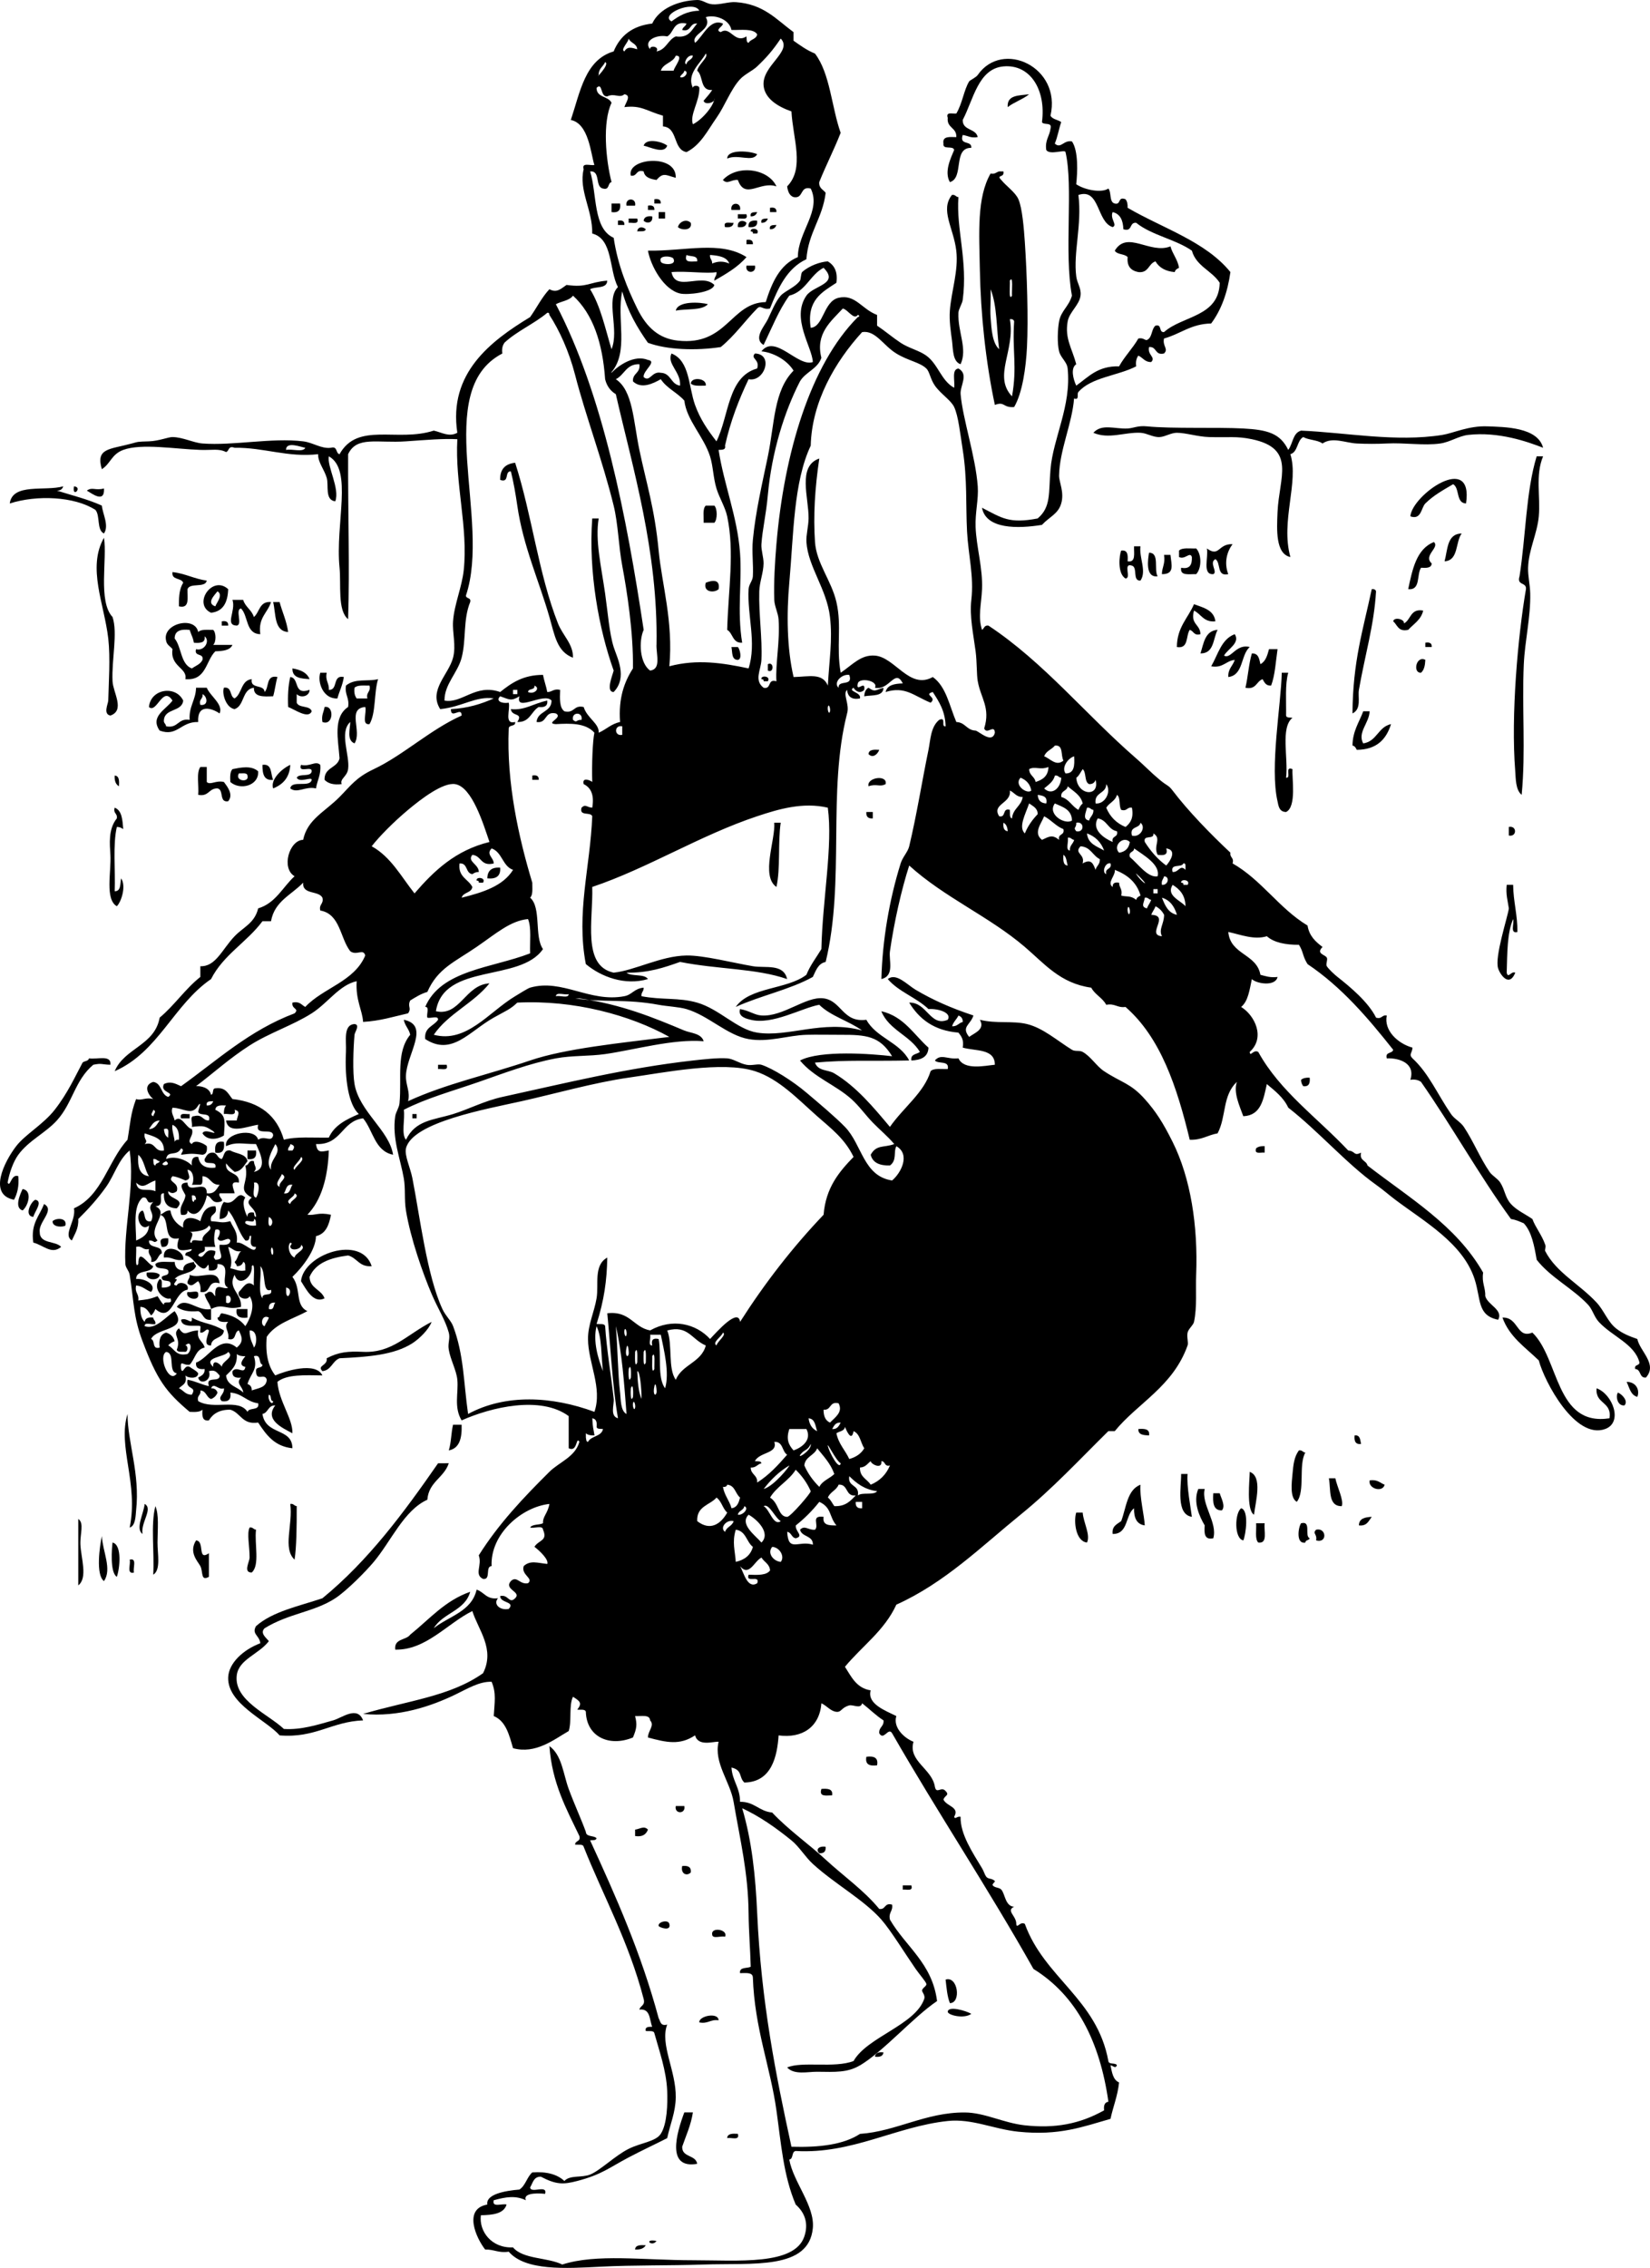 <?xml version="1.0" encoding="UTF-8"?>
<svg enable-background="new 0 0 294.775 405.008" version="1.1" viewBox="0 0 294.78 405.01" xml:space="preserve" xmlns="http://www.w3.org/2000/svg">
<g clip-rule="evenodd" fill-rule="evenodd">
	<path d="m187.68 20.662c0.348 0.672 1.34 0.7 1.912 1.147-0.426 1.231-0.651 2.665-1.147 3.826 1.077 1.032 1.57-0.679 3.061-0.383 1.19 1.702 0.986 5.668 0.766 7.652 1.492 1.018 4.536 1.609 5.739 0.765 0.601 0.674 0.106 2.443 1.147 2.678 1.179 0.286 0.467-1.319 1.913-0.766 0.297 0.341 0.411 0.864 0.383 1.531 6.28 3.667 13.904 5.99 18.364 11.478-0.517 3.691-1.64 6.777-3.443 9.182-3.634 0.065-5.503 1.894-8.417 2.678-0.316 1.373 0.862 1.851 0 2.678-1.678 0.403-1.257-1.294-2.678-1.148-0.326 1.445 1.271 1.796 0.382 2.678-1.164 0.017-1.487-0.808-2.295-1.147-0.321 0.444-0.505 1.025-0.383 1.913-3.257 1.695-8.052 1.939-10.33 4.591-0.324 0.377 0.266 1.493-0.766 1.148-0.351 4.508-2.603 9.236-2.678 13.773-0.02 1.125 0.97 2.955 0.382 4.974-0.548 1.883-2.043 2.332-3.443 3.826-4.279 0.694-9.993 0.809-10.712-3.061 3.561 1.829 4.837 2.89 9.947 1.913 2.424-2.052 1.933-4.532 2.296-8.799 0.477-5.615 3.745-11.279 3.061-17.982-0.123-1.201-1.234-1.896-1.53-3.061-0.353-1.388-0.267-3.959 0-5.356 0.366-1.921 1.73-2.615 2.295-4.591-1.44-7.69 0.286-19.541-1.147-25.634-0.072-0.542-2.826 0.607-3.443-0.383-0.254-1.784 0.603-2.458 0.766-3.826 0.342-1.235-1.248-0.538-1.531-1.148 0.758-5.726-2.076-10.387-6.887-9.947-4.5 0.411-5.356 5.934-7.27 9.565-0.036 1.95 2.366 1.46 2.679 3.061-1.242 0.222-1.78-0.26-2.679-0.382-0.665 1.941 1.661 0.89 1.531 2.295-3.348-0.031-1.239 5.393-3.826 6.122-1.059-1.856 0.173-4.302 0.765-5.739-0.158-0.861-2.098 0.058-1.913-1.147-0.222-1.371 1.133-1.163 2.296-1.148 0.097-1.754-1.731-1.584-1.53-3.443-0.386-1.151 0.853-0.678 1.53-0.765 1.088-1.812 1.354-4.2 2.296-5.739 0.131-0.214 1.219-0.696 1.53-1.147 4.4-6.369 15.01-1.43 13 7.268zm4.98 14.155c0.674 5.304-0.939 10.279-0.383 14.539 0.173 1.32 0.929 2.105 0.765 3.443-0.203 1.669-1.994 2.921-2.295 4.591-0.552 3.054 0.772 4.792 1.53 7.652-1.053 0.688-0.551 2.667 0 3.826 2.16-1.538 3.846-3.551 7.652-3.443 0.998-1.807 2.421-3.19 3.443-4.974 1.221-0.227 1.183 0.718 1.913 0 0.553-0.594 0.51-1.785 1.147-2.295 1.229-0.336 0.524 1.261 1.53 1.147 3.303-2.947 9.803-2.695 9.947-8.799-1.396-2.175-4.197-2.944-4.974-5.739-2.926-2.048-7.2-2.747-9.947-4.974-1.295-0.147-0.603 1.693-2.296 1.147-0.046-1.612-0.571-2.745-1.913-3.061-0.527 1.209 0.947 2.309 0 2.678-2.89-0.908-2.25-7.026-6.11-5.738z"/>
	<path d="m183.86 16.835c-1.127 0.914-2.687 1.395-3.826 2.295-0.18-2.217 2.03-2.051 3.83-2.295z"/>
	<path d="m119.2 26.018c-0.542 1.57-3.09 0.213-4.208 0 0.48-1.503 3.52-0.642 4.21 0z"/>
	<path d="m135.27 27.548c-0.824 1.493-3.378-0.092-5.356 0.765 0.04-1.762 4.27-1.326 5.36-0.765z"/>
	<path d="m120.73 31.757c-1.807-0.487-2.235-1.012-3.443 0.382-1.099-0.177-2.108-0.442-2.296-1.53-1.429-0.409-1.09 0.95-2.295 0.765-0.79-3.162 8.22-4.012 8.03 0.383z"/>
	<path d="m138.71 33.287c-2.918-1.023-5.61 2.47-6.887-1.148-1.186-0.13-1.828 0.886-2.678 0 2.57-2.822 8.12-2.033 9.57 1.148z"/>
	<path d="m178.5 30.609h0.765c0.236 1.229-1.377 0.524-0.382 1.53 0.887 1.102 2.513 2.189 3.061 3.443 0.695 1.594 0.984 5.261 1.147 7.652 0.39 5.71 0.629 13.743 0.383 18.747-0.18 3.659-0.818 8.206-2.296 10.713-2.062 0.155-1.604-1.069-3.443-0.383-1.652-7.8-2.527-16.212-2.678-24.104-0.126-6.588-0.565-12.899 1.913-17.217 0.81 0.164 1.02-0.261 1.54-0.381zm2.3 22.191c-0.078-0.723 0.258-3.78-0.383-2.678 0.07 0.723-0.26 3.78 0.38 2.678zm-3.83 3.825c0.159 2.233 0.315 4.629 1.53 5.739-0.484-3.597-0.343-7.819-1.53-10.713 0.09 1.724-0.11 3.355 0 4.974zm3.83 14.157c0.95-5.303 0.021-8.065 0.382-13.391-0.084-0.298-0.32-0.445-0.765-0.383 0.99 5.661-3.06 10.115 0.38 13.774z"/>
	<path d="m170.08 34.817c0.617-0.107 0.658 0.362 1.147 0.383-0.418 5.709 1.701 11.404 0.765 18.365-0.089 0.661-0.735 1.622-0.765 2.295-0.148 3.411 1.672 6.425 0.383 9.183-1.454-0.473-1.333-2.719-1.53-4.208-0.211-1.585-0.52-3.559-0.383-5.356 0.268-3.538 1.566-7.105 1.147-10.713-0.49-4.101-2.92-7.249-0.78-9.949z"/>
	<path d="m113.46 36.73h-1.53c-0.3-1.473 1.83-1.473 1.53 0z"/>
	<path d="m116.9 35.583c0.768-0.13 1.197 0.079 1.148 0.766h-1.148v-0.766z"/>
	<path d="m109.25 36.348h1.53c0.177 1.198-0.333 1.708-1.53 1.53v-1.53z"/>
	<path d="m132.21 37.496h-1.53c-0.3-1.474 1.83-1.474 1.53 0z"/>
	<path d="m115.76 36.73c0.768-0.13 1.197 0.078 1.148 0.765h-1.148v-0.765z"/>
	<path d="m137.56 37.113c0.768-0.13 1.197 0.078 1.148 0.765h-1.148v-0.765z"/>
	<path d="m117.67 37.878h1.148v1.147h-1.148v-1.147z"/>
	<path d="m135.27 37.878c-0.167 0.471-0.49 0.786-1.148 0.765-0.18-0.816 0.55-0.728 1.15-0.765z"/>
	<path d="m131.82 38.261h1.53c0.386 1.151-0.853 0.678-1.53 0.765v-0.765z"/>
	<path d="m116.52 38.644c0.179 1.191-0.962 1.368-1.53 0.765 0.09-0.673 0.66-0.872 1.53-0.765z"/>
	<path d="m112.31 39.026h1.53c0.386 1.151-0.852 0.678-1.53 0.766v-0.766z"/>
	<path d="m137.18 39.026c-0.167 0.471-0.49 0.786-1.148 0.766-0.18-0.817 0.55-0.73 1.15-0.766z"/>
	<path d="m110.4 39.409c0.768-0.13 1.197 0.078 1.148 0.765h-1.148v-0.765z"/>
	<path d="m123.41 39.792c0.328 1.447-1.712 1.354-2.295 0.765 0.2-0.908 1.47-1.588 2.29-0.765z"/>
	<path d="m133.36 39.792c-0.092 0.673-0.658 0.872-1.53 0.765-0.18-1.192 0.96-1.368 1.53-0.765z"/>
	<path d="m135.27 39.409c0.115 1.008-0.53 1.256-1.53 1.148-0.12-1.009 0.53-1.256 1.53-1.148z"/>
	<path d="m131.06 39.792c-0.092 0.673-0.658 0.872-1.53 0.765-0.39-1.151 0.85-0.679 1.53-0.765z"/>
	<path d="m138.71 40.174c-0.167 0.471-0.49 0.786-1.148 0.765-0.18-0.816 0.55-0.729 1.15-0.765z"/>
	<path d="m115.37 40.939c-0.119 0.52-0.958 0.317-1.531 0.383 0.11-0.887 1.02-0.88 1.53-0.383z"/>
	<path d="m134.12 41.322c-0.151-0.743 1.743-0.559 1.148 0.383h-0.765c0.07-0.326-0.15-0.362-0.38-0.383z"/>
	<path d="m133.36 42.852c0.768-0.13 1.197 0.078 1.148 0.765h-1.148v-0.765z"/>
	<path d="m133.36 45.913c-1.527 1.789-3.632 2.999-5.739 4.208-0.049-0.687 0.468-0.807 0.382-1.53-1.599 0.339-5.302-0.228-8.035 0 0.698 3.658 5.408 0.065 7.652 2.295-0.271 1.359-4.829 1.83-6.122 1.53-2.929-0.679-5.249-4.926-5.739-7.652 6.7 0.098 12.97-1.816 17.61 1.149zm-8.8 0.765c0.141-1.161-1.246-0.794-1.913-1.148-0.49 1.505 0.89 1.138 1.91 1.148zm2.67 0.383c1.072-0.44 1.989-0.44 3.061 0-0.458-1.2-1.899-1.417-3.444-1.53-0.09 0.723 0.43 0.844 0.38 1.53zm-9.18-0.383c6e-3 0.584 2.835 0.839 2.295-0.383 0-0.584-2.83-0.838-2.29 0.383z"/>
	<path d="m133.36 47.443h1.53c0.3 1.474-1.84 1.474-1.53 0z"/>
	<path d="m126.47 54.33c-1.116 1.18-3.829 0.762-5.739 1.148 0.36-1.787 4.44-1.533 5.74-1.148z"/>
	<path d="m126.09 68.869c-1.017-4e-3 -2.186 0.145-2.679-0.382 0.11-1.25 2.89-0.951 2.68 0.382z"/>
	<path d="m230.15 80.347c0.838-1.076 0.787-3.039 2.296-3.443 7.965 0.33 16.918 2.098 25.252 0.765 1.94-0.31 4.679-1.66 8.034-1.53 3.052 0.118 8.985 0.128 9.947 3.826-2.768-1.082-7.925-2.91-13.391-2.296-1.683 0.189-3.211 1.278-4.974 1.531-2.92 0.417-6.362-0.167-9.565 0-1.668 0.087-3.68 0.087-5.356 0-2.052-0.106-4.332-1.224-6.121 0-0.878-0.652-2.468-0.593-3.443-1.148-1.156 0.629-0.917 2.654-2.296 3.061 1.55 5.001-1.79 11.981 0 18.365-2.668-0.558-2.433-4.896-2.296-8.035 0.273-6.232 3.39-11.332-4.591-13.008-2.733-0.575-4.136-0.277-7.652-0.383-2.01-0.061-4.161-0.762-5.738-0.765-1.048-2e-3 -2.086 0.707-3.062 0.765-1.196 0.072-2.289-0.708-3.443-0.765-2.788-0.139-5.688 1.205-8.417 0 1.534-1.682 3.803-0.641 6.122-0.765 1.07-0.058 1.811-0.546 3.443-0.383 4.48 0.45 12.662 0.133 17.217 0.383 4.31 0.235 6.6 0.853 8.03 3.825z"/>
	<path d="m274.53 81.495h1.147c-1.417 3.416-0.444 7.17-0.765 10.713-0.283 3.129-1.822 5.96-1.913 9.182-0.042 1.506 0.347 3.01 0.383 4.591 0.094 4.169-0.96 8.491-1.148 12.626-0.356 7.846 0.364 15.521-0.382 23.338-1.101-0.873-1.045-2.919-1.148-4.208-0.803-10.012 0.488-24.229 1.913-32.521 0.147-1.294-1.693-0.602-1.147-2.295 1.11-7.059 1.15-15.178 3.06-21.425z"/>
	<path d="m92.034 82.643c3.03 9.413 4.161 19.838 7.652 28.695 0.853 2.164 2.75 3.688 2.678 6.122-2.856-1.084-3.262-3.963-4.208-7.27-1.825-6.378-4.701-12.654-5.739-19.895-0.3-2.089-0.661-4.149-1.148-6.122-1.206-0.058-0.162 2.134-1.913 1.53-0.046-1.963 0.951-2.879 2.682-3.06z"/>
	<path d="m261.91 89.912c-1.842-0.071-1.089-2.737-2.296-3.443-1.847 1.084-3.527 2.008-4.974 3.443-0.741 0.736-0.704 3.014-2.678 2.296 0.32-3.831 11.34-11.591 9.95-2.296z"/>
	<path d="m11.306 86.851c-0.167 0.471-0.489 0.786-1.147 0.765 2.721 0.85 5.583 1.559 8.035 2.678 0.155 1.534 1.33 3.552 0.382 4.974-1.337-0.576-0.642-3.184-1.53-4.208-3.762-2.419-10.477-2.697-15.304-1.148 0.499-3.709 6.284-2.133 9.564-3.061z"/>
	<path d="m13.219 86.851c1.658 0.159-0.403 2.221 0 0z"/>
	<path d="m15.515 87.616c0.957-0.7 1.471 0.03 3.061-0.382 0.157 2.735-2.167 0.884-3.061 0.382z"/>
	<path d="m126.09 90.294h1.53c0.562 0.557 0.562 2.504 0 3.061h-1.913c0.04-1.102-0.22-2.504 0.38-3.061z"/>
	<path d="m105.81 92.59h1.147c-0.647 3.952 0.432 8.385 1.148 13.391 0.493 3.445 0.748 7.062 1.53 9.565 0.579 1.851 2.545 5.414 0 8.035-1.477 4e-3 -0.188-3.029 0-3.826-2.66-7.44-4.52-17.64-3.83-27.16z"/>
	<path d="m261.14 95.268c-1.153 1.525-0.528 4.829-3.062 4.974 0.57-2.11 0.42-4.932 3.06-4.972z"/>
	<path d="m18.575 96.034c0.613 3.743-1.101 11.361 1.53 14.156 0.965 2.91-0.187 7.593 0 11.478 0.098 2.021 2.286 5.181-0.382 6.122-1.35-0.253-0.396-2.121-0.383-2.678 0.071-3.1 0.401-7.577 0-11.095-0.694-6.1-3.8-12.64-0.765-17.986z"/>
	<path d="m256.17 96.799c1.112 0.992-1.988 2.402-0.382 3.826-0.057 0.836-0.964 0.822-1.913 0.765-0.819 1.222-0.02 4.062-2.296 3.826 0.76-3.57 1.48-7.181 4.59-8.411z"/>
	<path d="m220.2 97.181c-0.991 1.326-1.556 3.274-0.766 5.356-2.135 0.478-1.268-2.048-2.295-2.678-1.21 0.592 0.479 2.296-0.383 2.678-2.027 0.114-0.821-3.005-1.147-4.591 2.29 1.634 1.95-0.86 4.59-0.768z"/>
	<path d="m202.6 97.564h1.147c-0.26 2.057 1.155 4.441 0 6.122-1.491 0.089-0.44-2.365-1.53-2.678-1.688-0.54-6e-3 2.289-1.147 2.295-1.498-0.897-1.09-4.244-0.766-4.974 1.195-0.175 1.224 0.817 1.148 1.913 1.53 0.25 1.1-1.452 1.15-2.676z"/>
	<path d="m213.7 97.946c0.999 1.03 0.999 3.561 0 4.591-1.224-0.052-2.928 0.377-2.679-1.148 1.584 0.308 1.964-0.587 1.913-1.913-0.352-1.043-1.196 0.534-2.296 0v-1.148c0.57-0.592 1.97-0.337 3.07-0.383z"/>
	<path d="m205.28 98.711c1.94-0.028 0.827 2.999 1.53 4.209-2.28 0.28-1.71-3.152-1.53-4.209z"/>
	<path d="m207.96 99.094h1.147c0.171 1.757 0.807 3.468-1.53 3.443 0.02-1.26 0.65-1.91 0.38-3.446z"/>
	<path d="m30.818 102.16c2.289 0.262 3.885 1.217 6.122 1.531-0.281 1.377-3.016 0.299-3.443 1.53-0.046 1.484 0.464 3.525-1.53 3.061 0.01-1.165-0.077-2.879 0.765-4.209-0.34-0.94-2.137-0.42-1.914-1.91z"/>
	<path d="m128.38 105.22c-0.755 0.709-2.817 0.569-2.295-1.148 1.04-0.43 2.64-0.75 2.3 1.15z"/>
	<path d="m40.766 105.22c-0.085 2.338-0.874 3.973-3.061 4.208-3.34-1.54 0.229-6.82 3.061-4.21zm-2.296 3.06c0.199-0.603 1.473-2.049 0.383-2.678-0.478 0.64-2.075 2.12-0.383 2.68z"/>
	<path d="m245.07 105.22c0.444-0.062 0.681 0.084 0.765 0.383-0.346 6.089-2.001 11.447-3.061 17.599-0.224 1.3 0.512 3.402-1.147 4.209 0.06-9.31 1.87-14.84 3.44-22.19z"/>
	<path d="m41.531 107.13h1.913c0.378 1.279 1.534 1.781 1.913 3.061 1.044-0.869 0.969-2.856 3.061-2.678-0.596 1.955-2.335 2.767-1.913 5.739-2.635-0.043-2.114-3.243-3.443-4.591-1.105 0.17 0.34 2.891-0.765 3.061-2.209-0.07-0.105-2.62-0.766-4.59z"/>
	<path d="m48.801 107.51h1.147c0.485 1.811 1.247 3.344 1.531 5.356-2.529-0.15-2.168-3.19-2.678-5.36z"/>
	<path d="m217.14 110.96c-2.117 0.204-2.534-1.292-3.826-1.913-0.7 2.486 1.139 2.432 1.147 4.208-1.221 0.328-1.183-0.602-1.913-0.765-0.722 1.063-0.147 3.422-2.295 3.061 0.025-3.545 1.989-5.152 3.061-7.652 1.66 0.62 3.55 1.02 3.82 3.05z"/>
	<path d="m254.26 109.04c-0.381 1.66-1.708 2.374-2.679 3.443-1.801 0.397-1.924-0.882-2.678-1.531 0.158-0.85 2.098-0.367 1.913 0.383 1.28-0.63 1.11-2.72 3.45-2.29z"/>
	<path d="m39.618 110.96c0.768-0.13 1.197 0.079 1.148 0.766h-1.148v-0.77z"/>
	<path d="m35.41 112.87c0.493-0.527 1.662-0.378 2.678-0.382 0.546 0.51 0.546 2.167 0 2.678h3.443c-0.434 0.969-1.696 1.11-3.061 1.147-1.736 1.707-1.598 5.289-5.356 4.974 0.441-2.026-2.763-2.201-2.296-5.356-0.381-0.511-1.034-0.751-1.147-1.531-0.733-3.05 5.156-4.48 5.739-1.53zm-4.209 1.15c1.256 1.55 1.039 4.573 3.061 5.356 0.678-0.47 1.55-0.746 1.913-1.53 0.287-1.308-1.555-0.486-1.148-1.913 1.457 0.411 2.576-1.471 1.531-2.296 0.175 1.196-0.817 1.223-1.913 1.148-0.206-1.037-0.307-0.952-0.765-2.295-1.554-0.16-2.667 0.12-2.679 1.52z"/>
	<path d="m217.53 112.48c-0.834 1.588-0.604 4.242-3.061 4.208 0.59-1.83 0.8-4.04 3.06-4.21z"/>
	<path d="m218.68 117.08c1.239 0.714 2.145-2.179 4.591-1.53-1.643 1.418-1.091 5.031-3.826 5.356-0.088-1.491 0.822-1.984 1.148-3.061-1.614 0.171-2.063 1.508-4.209 1.147 1.226-2.09 1.792-4.84 4.209-5.739 1.02 1.59-1.28 2.65-1.91 3.82z"/>
	<path d="m254.64 114.78c0.769-0.13 1.197 0.078 1.148 0.765h-1.148v-0.76z"/>
	<path d="m130.68 115.55h1.148c0.299 0.266 0.852 2.135 0 2.296-1.17 0-0.96-1.35-1.15-2.3z"/>
	<path d="m226.71 115.93h1.53c-0.325 2.225-0.443 4.658-1.147 6.504-0.958 0.065-1.197-0.587-1.53-1.147-1.131 0.399-1.124 1.937-3.061 1.53 0.466-1.957 0.59-4.256 1.147-6.122 1.203-0.055 1.314 0.981 1.53 1.913 0.92-0.47 1.24-1.56 1.53-2.67z"/>
	<path d="m254.64 117.84c-0.04 0.979-0.216 1.824-0.765 2.295-1.54 0.1-0.87-3.13 0.76-2.3z"/>
	<path d="m137.18 118.61c1.116-0.562 1.116 1.71 0 1.147v-1.15z"/>
	<path d="m52.244 119.37c1.424 0.233 2.591 0.725 3.061 1.913-1.551-0.1-3.112-0.2-3.061-1.91z"/>
	<path d="m57.218 120.14h1.148c-0.294 1.442 0.467 1.829 0.382 3.061 1.718 0.061 0.584-2.732 2.678-2.295-0.203 1.456-0.799 2.517-1.148 3.826-2.527 0.14-3.616-2.89-3.06-4.59z"/>
	<path d="m49.566 120.9c-0.321 1.082-0.444 2.362-0.765 3.443-1.724 0.066-3.503 0.187-3.443-1.53-2.148 0.275-1.641 3.205-3.443 3.826-1.565-0.235-2.314-2.846-1.913-3.826 1.499-0.223 0.977 1.574 1.913 1.913 1.346-0.822 1.104-3.232 3.061-3.443-0.316 1.846 2.213 0.848 2.295 2.295 0.845-0.81 0.202-3.11 2.295-2.68z"/>
	<path d="m51.861 120.9c1.711 0.202 0.476 3.35 3.443 2.295 9e-3 1.128-1.516 1.551-2.295 0.766v1.53c0.395 1.008 2.364 0.441 2.678 1.53-0.58 1.472-3.103-0.365-4.208-0.765-0.086-2 6e-3 -3.82 0.382-5.36z"/>
	<path d="m136.03 121.28c-0.151-0.743 1.743-0.559 1.148 0.382h-0.765c0.07-0.32-0.15-0.35-0.39-0.38z"/>
	<path d="m35.027 122.82h1.913c0.625 1.521 3.001 2.976 2.296 4.591-1.398-0.958-4.036-1.779-3.826 1.53-3.149-0.095-3.712 2.691-6.887 1.53-1.753-2.518 1.054-3.698 2.295-5.356-1.734-2.773-2.81 2.383-4.208 1.148 0.291-3.265 4.799-3.932 6.122-1.148-0.241 2.054-3.255 1.336-3.443 3.443-0.108 0.618 0.361 0.659 0.383 1.148 2.207 0.422 2.069-1.501 4.208-1.148-0.151-2.44 1.085-3.5 1.147-5.73zm0.765 3.06c1.552 0.224 1.215-1.574 0.383-1.913 0.157 0.91-0.699 0.83-0.383 1.91z"/>
	<path d="m157.84 122.82c-0.045 1.614-2.048 1.268-3.443 1.53 0.052-0.712 0.251-1.279 0.765-1.53 1.24 0.84 1.11 0.42 2.68 0z"/>
	<path d="m97.773 125.11c0.115 1.008-0.53 1.256-1.53 1.148-1.369 0.799-1.563 2.773-3.826 2.678 1.124-1.734-0.995-0.895-1.148-2.296 2.481 0.26 3.93-0.98 6.504-1.53z"/>
	<path d="m57.983 126.26c1.763-0.362 1.618 3.46-0.382 2.678-0.223-1.24 0.26-1.78 0.382-2.68z"/>
	<path d="m243.54 127.02h1.147c-0.054 2.093-2.215 3.762-1.147 5.739 2.46-0.346 2.655-2.956 4.974-3.443-0.845 2.726-2.575 4.566-6.122 4.591-0.169-0.34-0.336-0.684-0.765-0.765 0.04-2.64 1.21-4.16 1.92-6.12z"/>
	<path d="m157.08 133.91c-0.278 0.778-1.151 1.562-1.913 0.765 0.05-0.84 0.96-0.83 1.91-0.77z"/>
	<path d="m57.218 136.59c0.16 1.818-0.556 2.76-0.765 4.208-1.922-0.446-3.335 0.977-4.591 0 0.225-1.561 3.509-0.062 3.826-1.53-7e-3 -0.625-2.162 0.613-2.678-0.382 0.433-0.842 2.524-0.027 2.678-1.148 0.066-1.087-2.503 0.462-1.913-1.148 1.598 0.4 2.592-0.81 3.443 0z"/>
	<path d="m48.801 139.27c-1.712 0.182-1.915-1.146-1.913-2.678 1.788-0.26 1.422 1.64 1.913 2.68z"/>
	<path d="m51.861 136.59c-0.123 2.3-1.333 3.513-3.061 4.208-0.533-1.56 1.503-3.5 3.061-4.21z"/>
	<path d="m35.792 136.97h1.148v2.678c0.619 0.625 1.601-0.342 3.061 0 0.585 0.79 1.775 2.242 0.765 3.443-1.688 0.284-0.72-2.085-1.913-2.296-1.571-0.04-1.532 1.529-3.443 1.148 0.154-1.62-0.371-3.94 0.382-4.97z"/>
	<path d="m46.123 137.74c0.157 2.602-3.235 3.448-4.974 1.913-0.05-0.943-0.058-1.844 0.383-2.296 1.394-0.28 3.37-0.72 4.591 0.39zm-1.914 0.76c-0.071-0.566-0.925-0.351-1.53-0.383-0.817 1.41 1.948 1.72 1.53 0.38z"/>
	<path d="m20.488 138.5c0.836 0.056 0.821 0.964 0.765 1.913-0.567-0.32-0.822-0.96-0.765-1.91z"/>
	<path d="m95.095 138.5c0.768-0.13 1.197 0.078 1.148 0.765h-1.148v-0.76z"/>
	<path d="m158.22 140.03c-1.076 0.58-1.569-0.128-3.061 0.383-0.35-1.61 3.46-2.12 3.06-0.38z"/>
	<path d="m20.488 144.24c1.302 0.483 1.394 2.177 1.53 3.826-0.308-0.203-0.621-0.399-1.147-0.383-0.737 3.217-0.239 7.668-0.383 11.478 1.16 0.013 0.953-1.342 1.148-2.295 0.934 1.333 0.07 4.139-0.765 4.974-2.159-1.239-0.97-6.183-1.148-9.182-0.114-1.923-0.407-4.592 1.148-6.504 0.156-0.94-0.699-0.85-0.383-1.93z"/>
	<path d="m154.78 145.01h1.148v1.147c-0.84 0.06-1.22-0.32-1.15-1.15z"/>
	<path d="m138.33 146.92h1.147c-0.525 3.556-0.019 8.144-0.765 11.478-2.84-1.96-0.14-8.46-0.39-11.48z"/>
	<path d="m269.56 147.68c1.473-0.301 1.473 1.832 0 1.531v-1.53z"/>
	<path d="m89.356 154.95c0.119 1.521-0.735 2.071-2.295 1.913 0.022-1.37 0.766-2.03 2.295-1.91z"/>
	<path d="m85.147 157.25c-0.151-0.743 1.743-0.559 1.148 0.382h-0.765c0.071-0.32-0.149-0.36-0.383-0.38z"/>
	<path d="m269.18 158.02h1.147c0.04 3.021 0.792 5.33 0.766 8.417-1.383 0.362-0.533-1.507-0.766-2.295-1.089 2.482-1.036 6.105-1.147 9.565 0.252 1.146 0.817-0.366 1.53 0-1.077 2.684-2.692 0.384-3.061-0.765-0.664-2.071 1.723-9.203 1.913-10.713-0.19-1.35-0.57-2.5-0.38-4.21z"/>
	<path d="m157.46 180.59c4.035 0.938 5.78 4.167 8.417 6.504-0.072 1.713-1.36 2.21-3.061 2.295-0.18-1.199 0.962-1.079 1.53-1.53-1.76-2.95-5.53-3.91-6.89-7.26z"/>
	<path d="m19.723 190.15c-1.744-0.059-1.501-0.316-3.061 0-3.316 2.783-3.662 6.826-6.504 9.948-2.044 2.244-5.05 3.597-6.887 6.122-0.934 1.284-1.601 3.274-1.913 4.974 0.488 0.949 0.61-1.649 1.913-1.147 0.159 1.816-0.186 3.13-0.766 4.208-4.695-0.893-1.741-6.808 0.383-9.564 1.636-2.124 4.825-3.868 6.887-6.504 2.369-3.029 3.712-6.088 4.974-8.417 0.309-0.329 1.048-0.227 1.148-0.765 1.424 0.24 4.04-0.72 3.826 1.15z"/>
	<path d="m78.261 190.15h1.53c0.386 1.151-0.853 0.678-1.53 0.765v-0.77z"/>
	<path d="m233.98 192.45c0.108 1.001-0.14 1.646-1.147 1.531-0.202-0.308-0.399-0.621-0.383-1.148 0.34-0.3 0.86-0.41 1.53-0.38z"/>
	<path d="m32.349 199.72c-0.385-1.151 0.853-0.678 1.531-0.765v0.765h-1.531z"/>
	<path d="m73.669 198.95h0.765v0.765h-0.765v-0.77z"/>
	<path d="m38.47 205.84c-0.16-1.308 0.116-2.18 1.531-1.913 0.16 1.3-0.116 2.18-1.531 1.91z"/>
	<path d="m225.94 204.69v1.147c-0.678-0.087-1.916 0.386-1.53-0.765 0.34-0.3 0.87-0.42 1.53-0.39z"/>
	<path d="m44.209 206.99v-1.53h1.53c0.178 1.2-0.332 1.7-1.53 1.53z"/>
	<path d="m4.037 212.34c1.784 0.271 1.049 2.974 0 3.826-1.569-0.49-0.397-2.97 0-3.83z"/>
	<path d="m6.332 214.26c1.415 0.299-0.154 2.107-0.382 3.061-1.777-0.22-0.321-2.88 0.382-3.06z"/>
	<path d="m7.862 215.02c2.041 1.066-1.016 3.193-0.765 4.974-0.034 2.202 2.789 1.548 3.826 2.678-1.716 1.457-3.14-0.31-4.974-0.765-0.499-3.42 1.117-4.74 1.913-6.88z"/>
	<path d="m11.688 218.85c-0.304 0.31-2.344 0.402-2.295-0.766 0.583-0.59 2.623-0.68 2.295 0.77z"/>
	<path d="m30.053 221.14c0.108 1.001-0.14 1.646-1.148 1.53-0.391-1.07-0.434-1.63 1.148-1.53z"/>
	<path d="m32.731 224.97c-1.576 0.301-1.963-0.587-3.443-0.383-0.31-2.76 3.767-1.4 3.443 0.38z"/>
	<path d="m66.4 226.12c-2.228 0.187-2.588-1.493-4.209-1.913-3.167 0.404-5.819 1.322-6.887 3.825 0.074 2.095 2.106 2.23 2.678 3.826-2.042 1.017-3.315-1.688-4.208-3.061 0.468-4.84 10.783-8.37 12.626-2.69z"/>
	<path d="m26.227 227.26c0.943-0.051 1.844-0.058 2.296 0.383-0.017 1.16-2.716 1.12-2.296-0.38z"/>
	<path d="m35.792 230.71c0.122-0.888-0.061-1.469-0.382-1.913-0.676 0.336-1.117 1.213-1.913 0.383-0.048-0.687 0.468-0.808 0.383-1.53 1.825 0.91 5.062-1.36 5.356 1.53-2.348-0.69-1.368 1.95-3.444 1.53z"/>
	<path d="m33.497 230.71c0.556 0.209 1.978-0.447 1.913 0.383 0.285 1.46-2.478 0.83-1.913-0.38z"/>
	<path d="m37.705 233.77v1.913c-1.49 0.215-1.341-1.21-2.295-1.53-1.688 0.158-2.957-0.104-3.826-0.766 1.498-2.03 3.707 0.89 6.121 0.39z"/>
	<path d="m42.296 233.77h1.913v1.53c-1.307 0.16-2.18-0.12-1.913-1.53z"/>
	<path d="m34.262 235.3c2.173 1.181 3.553 0.962 5.739 2.296-0.104 1.555-2.22 1.096-2.296 2.678-1.627 0.116-0.389-2.039-0.382-2.678-0.444-0.592-0.751 0.535-1.531 0.383-0.099-0.02 0.101-1.1 0-1.148-0.57-0.275-3.339 0.432-3.443-1.147 1.095-0.54 2.088 1.19 1.913-0.38z"/>
	<path d="m268.41 235.3c2.927-0.138 2.504 3.858 5.355 2.679 4.827 4.632 4.096 16.791 13.774 15.304 0.479-3.03-2.594-2.508-2.296-5.356 2.858 1.04 4.773 6.09 1.53 7.27-5.359 1.949-10.866-8.471-11.86-12.243-2.38-2.33-5.24-4.17-6.49-7.65z"/>
	<path d="m57.601 244.86c-1.043-1.037 0.989-0.952 0.765-2.296 2.117-1.112 3.794-1.276 6.504-1.147 5.185 0.246 7.777-3.066 12.243-5.356-0.501 1.355-2.164 3.006-3.443 3.826-3.291 2.108-7.942 2.429-13.008 2.678-1.3 0.5-1.45 2.13-3.061 2.3z"/>
	<path d="m290.6 246.78c1.742 1e-3 2.396 1.513 1.913 2.678-1.21-0.32-1.41-1.65-1.91-2.68z"/>
	<path d="m289.07 248.69c0.812 0.383 1.854 1.544 1.147 2.295-1.33 0.14-1.6-1.79-1.15-2.29z"/>
	<path d="m22.784 252.52c-6e-3 5.04 2.264 10.659 1.531 17.218-0.087 0.779-0.057 2.748-1.148 3.061 1.617-7.85-2.196-14.5-0.383-20.28z"/>
	<path d="m80.939 254.43h1.53c0.086 2.382-0.367 4.225-2.295 4.592 0.435-1.35 0.422-3.15 0.765-4.59z"/>
	<path d="m203.37 255.2c1.095-0.075 2.088-0.048 1.913 1.147-0.97-0.05-1.96-0.08-1.91-1.15z"/>
	<path d="m242.01 256.34c1.009-0.116 0.986 0.799 1.147 1.53-1.01 0.12-1.26-0.53-1.15-1.53z"/>
	<path d="m232.06 259.02c0.618-0.108 0.659 0.361 1.148 0.382-1.271 2.174 0.01 6.897-1.531 8.8-1.273-0.703-0.908-3.43-0.765-4.974 0.15-1.66 0.28-3.03 1.14-4.21z"/>
	<path d="m80.174 261.32c-0.851 2.594-3.583 3.304-3.826 6.505-4.178 1.884-6.438 7.353-9.565 11.095-1.401 1.677-4.814 5.147-6.887 6.505-3.785 2.479-8.309 2.685-12.626 5.356-0.872 0.865 0.26 1.682 0.765 2.295-1.798 2.374-5.393 3.238-5.739 6.122-0.537 4.479 5.649 6.935 8.417 9.564 3.084 0.207 6.071-0.766 8.8-1.53 1.603-0.449 4.318-2.68 5.356 0-5.652 0.215-8.53 3.203-14.921 2.679-2.317-2.706-9.323-5.605-9.182-10.33 0.077-2.582 2.712-4.986 5.739-6.122-0.166-1.44-1.591-1.62-0.765-3.061 2.981-2.631 7.666-3.558 11.861-4.974 8.204-6.717 14.55-15.293 20.66-24.104 0.637-0.01 1.275-0.01 1.913-0.01z"/>
	<path d="m223.27 262.85c2.331 0.854 1.05 5.235 0.766 7.651-1.43-0.83-0.76-6.33-0.77-7.65z"/>
	<path d="m211.02 263.23h1.148c-0.201 2.179 0.582 6.128 0.765 7.652-2.91-0.45-1.87-5.43-1.92-7.65z"/>
	<path d="m237.42 264h1.147c0.323 1.591 1.54 3.895 1.148 4.974-2.48 0.05-1.93-2.92-2.3-4.97z"/>
	<path d="m244.69 264.38c1.373-0.226 1.851 0.444 2.679 0.765-0.34 1.46-2.97 0.72-2.68-0.76z"/>
	<path d="m203.75 265.14c-0.188 2.099 0.716 5.7 0.766 7.27-1.46-0.198-1.951-1.365-1.913-3.061-1.603 1.202-0.977 4.635-3.826 4.591-0.165-1.44 0.809-1.742 1.53-2.295 0.91-2.4 1.04-5.58 3.44-6.5z"/>
	<path d="m214.08 265.91h1.148c-0.685 2.701 2.354 6.032 1.53 8.8-1.626 0.351-1.634-0.917-1.53-2.296-0.94-1.58-2.13-4.18-1.15-6.5z"/>
	<path d="m216.76 266.67h1.147c0.275 0.92 1.085 2.314 0.383 3.062-1.56 0.03-1.64-1.41-1.53-3.06z"/>
	<path d="m25.845 268.58c1.567 0.841-0.736 3.302-0.383 5.356-1.323-0.9 0.208-3.62 0.383-5.36z"/>
	<path d="m51.861 268.58c0.618-0.107 0.659 0.362 1.148 0.383 0.012 3.612-0.034 7.334-0.383 9.565-2.172-2.02-0.273-6.23-0.765-9.94z"/>
	<path d="m27.758 268.97c0.671 1.534 0.396 4.02 0.382 6.504-0.011 2.005 0.633 4.913-0.765 5.739 0.234-3.97-0.482-8.9 0.383-12.24z"/>
	<path d="m221.74 269.35c1.44 0.356 0.827 4.769 0.383 5.739-1.67-0.32-1.54-4.93-0.38-5.74z"/>
	<path d="m192.28 270.12h1.147c0.129 1.786 1.437 3.999 0.766 5.356-2.05-0.24-2.4-3.86-1.92-5.36z"/>
	<path d="m245.07 270.88c-0.554 0.722-0.854 1.696-2.296 1.53 0.02-1.26 1.1-1.46 2.3-1.53z"/>
	<path d="m13.984 271.26c1.095 0.751 0.298 2.637 0.383 4.591 0.103 2.388 1.351 5.921-0.383 7.27v-11.86z"/>
	<path d="m224.41 272.03h1.53c-0.18 1.352 0.625 3.687-1.148 3.443-0.63-0.63-0.3-2.24-0.38-3.44z"/>
	<path d="m232.45 272.03c1.898-0.495 0.54 2.266 1.53 2.679-0.095 0.415-0.761 0.259-0.765 0.765-1.74 0.35-1.27-2.76-0.77-3.45z"/>
	<path d="m44.592 272.79c0.618-0.108 0.659 0.361 1.148 0.383-0.31 2.495 0.733 6.344-0.765 7.651-1.581 0.035-0.385-1.915-0.383-2.678 8e-3 -2.05-0.519-4.29 0-5.35z"/>
	<path d="m235.13 273.18c1.846-0.431 2.07 2.482 0 1.913 0.22-1.22-0.72-1.18 0-1.91z"/>
	<path d="m18.193 274.32c0.144 2.756 1.858 5.915 0.382 8.034-1.512-1.1-0.754-6.27-0.382-8.03z"/>
	<path d="m35.027 275.09c1.625 0.118 0.164 3.746 2.296 2.295v4.209c-1.519 0.856-1.002-0.91-1.531-1.913-0.443-0.84-2.128-2.44-0.765-4.59z"/>
	<path d="m20.105 275.47c1.747 0.4 1.293 4.684 0.766 6.122-1.272-0.77-0.875-5.23-0.766-6.12z"/>
	<path d="m23.167 278.53c1.383-0.362 0.534 1.507 0.765 2.295-1.383 0.37-0.534-1.5-0.765-2.29z"/>
	<path d="m154.78 313.73c1.308-0.16 2.181 0.115 1.913 1.53-1.3 0.16-2.18-0.11-1.91-1.53z"/>
	<path d="m146.75 319.47c1.096-0.075 2.088-0.047 1.913 1.148-1.01-0.01-2.4 0.36-1.91-1.15z"/>
	<path d="m120.73 322.53h1.53c0.3 1.47-1.83 1.47-1.53 0z"/>
	<path d="m115.76 326.74c-0.324 0.823-0.942 1.354-2.295 1.147v-1.147c0.89-0.12 1.58-0.75 2.3 0z"/>
	<path d="m146.36 330.95c-0.704-0.671-0.046-1.329 1.147-1.148 0.07 0.84-0.31 1.22-1.15 1.15z"/>
	<path d="m121.88 333.24c1.001-0.107 1.646 0.14 1.53 1.148-0.72 0.75-1.85 0.22-1.53-1.15z"/>
	<path d="m161.28 336.69h1.53c0.386 1.151-0.853 0.679-1.53 0.766v-0.77z"/>
	<path d="m119.58 343.58c0.366 1.379-1.651 0.679-1.913 0.383-0.19-0.75 1.75-1.24 1.91-0.38z"/>
	<path d="m129.53 345.87c-0.673-0.22-2.248 0.463-2.296-0.383-0.26-1.43 2.9-0.93 2.3 0.38z"/>
	<path d="m168.94 353.52c2.203-0.693 2.824 4.192 0.766 4.208-0.48-1.18-0.6-2.72-0.77-4.21z"/>
	<path d="m173.53 359.64c-1.332 0.97-4.246 0.213-4.209-0.382 0.07-1.09 3.21-0.2 4.21 0.38z"/>
	<path d="m128.38 360.79c-1.48-0.205-1.868 0.683-3.443 0.382-0.16-1.14 3.4-1.9 3.44-0.38z"/>
	<path d="m157.84 366.53c-0.093 0.674-0.659 0.872-1.53 0.766 0.09-0.68 0.66-0.88 1.53-0.77z"/>
	<path d="m122.26 377.24h1.53c-0.362 2.316-1.229 4.128-1.913 6.122-0.062 1.975 2.423 1.402 2.678 3.061-5.58 0.98-3.68-5.5-2.3-9.18z"/>
	<path d="m131.82 381.07c0.393 1.286-1.19 0.596-1.913 0.766 0.06-0.84 0.97-0.83 1.91-0.77z"/>
	<path d="m117.29 400.2c-0.84 1.17-2.45-0.44 0 0z"/>
	<path d="m115.37 400.96c-0.325 0.567-0.963 0.822-1.913 0.765 0.06-0.83 0.96-0.81 1.91-0.76z"/>
	<path d="m109.25 66.573c1.312-1.372 4.119-3.27 6.504-2.295 1.742 0.261-0.923 1.918-0.765 3.061 1.116 1.004 1.44-1.104 3.061-0.765 1.855 0.058 1.76 2.065 3.443 2.295 0.198-2.463-2.405-3.839-1.531-5.739 3.289 1.268 3.046 5.956 4.209 9.182 0.914 2.536 2.244 4.473 3.826 6.504 2.262-4.497 1.978-11.541 7.27-13.008 0.546-1.665-1.308-1.759-0.383-2.678 3.386 0.103 1.711 5.164-1.147 4.591-1.731 3.625-3.234 7.479-4.208 11.86 0.179 0.816-0.547 0.729-1.148 0.765 0.925 6.096 3.347 11.911 3.826 18.365 0.381 5.136-0.55 10.381 0.383 16.069-1.759 0.101-1.616-1.7-2.678-2.295 0.208-7.309 1.353-13.891 0-20.278-0.341-1.612-1.414-3.329-1.913-4.974-0.586-1.935-0.597-4.012-1.148-5.739-1.138-3.572-4.186-6.449-4.591-9.948-1.25-1.428-3.15-2.207-4.208-3.826-1.37 0.777-3.488 1.826-4.974 0.382-0.098-1.5 1.384-1.422 1.148-3.061-2.362-0.066-2.66 1.932-4.208 2.678 3.065 2.035 3.12 7.415 4.208 12.625 1.238 5.927 2.73 10.443 3.443 17.982 0.562 5.944 2.642 12.693 1.913 20.66 4.967-1.324 9.567-0.591 14.156 0.383 1.466-4.594-0.261-9.449 0-14.156 0.049-0.888 0.72-1.473 0.765-2.295 0.116-2.114-0.207-4.318 0-6.504 0.474-5.014 1.68-10.099 2.678-14.921 1.219-5.891 1.03-11.698 4.591-15.304-1.248-2.005-3.747-3.257-5.739-3.443 2.46-3.168 6.5 2.857 9.183 1.913-0.118-2.701-3.926-7.831-1.148-11.86 1.268-1.838 5.967-2.065 3.062-4.974-2.434 1.265-3.161 4.237-6.122 4.974-1.878 2.585-3.126 5.8-4.591 8.8-1.921-1.138 0.172-3.364 0.765-4.591 0.66-1.364 1.356-3.16 2.295-4.208 0.767-0.855 2.59-1.48 3.443-2.678 0.152-0.213 0.174-1.338 0.383-1.53 1.215-1.117 3.225-1.834 4.591-1.913 1.112 0.673 1.807 1.764 1.53 3.826-2.544 1.664-5.337 3.08-4.591 8.034 2.302-0.14 2.276-4.728 4.974-5.356 2.998-0.698 4.121 2.019 6.887 3.061v1.913c1.451 0.969 2.718 2.073 4.209 3.061 1.464 0.97 3.307 1.363 4.591 2.296 2.129 1.546 2.645 4.479 4.974 5.739 0.165-1.238-0.503-3.309 0.766-3.443 1.898 1.05 0.254 3.067 0.383 4.591 0.37 4.39 2.671 11.095 3.061 16.452 0.169 2.328-0.482 4.648-0.383 7.27 0.137 3.58 1.303 7.318 1.148 11.095-0.107 2.619-0.774 4.928 0 7.27 0.389-0.249 0.396-0.88 1.147-0.765 9.913 6.56 17.3 15.826 26.399 23.721 1.435 1.245 2.631 2.517 4.208 3.826 1.395 1.157 1.518 0.886 2.296 1.913 2.747 3.623 6.802 7.799 10.33 11.095-0.156 0.922 0.699 0.832 0.383 1.913 5.198 2.964 8.298 8.026 13.391 11.095 0.3 1.869 1.438 2.898 2.679 3.826-1.225 1.241 0.457 1.336 0.765 1.913 0.206 0.385-0.233 1.165 0 1.53 0.339 0.528 1.358 1.476 1.913 1.913 2.266 1.783 5.52 4.498 6.887 7.27 1.082 0.316 0.991-0.54 1.913-0.383-0.562 2.667 1.985 5.018 4.592 5.739-0.042 0.952-0.718 1.184 0 1.913 2.906 2.664 4.429 6.358 6.887 9.948 0.599 0.875 1.712 1.413 2.295 2.295 1.733 2.621 2.87 5.519 4.592 8.035 0.478 0.697 1.448 1.184 1.913 1.913 0.876 1.377 0.832 2.638 1.913 3.826 1.031 1.135 2.55 1.786 3.825 2.678 0.58 1.572 1.657 2.78 2.296 4.592 0.162 0.46-0.131 0.894 0 1.147 1.977 3.827 6.095 5.859 9.183 9.183 1.313 1.414 1.979 3.422 3.443 4.591 1.185 0.946 2.354 1.393 3.826 1.913 0.457 2.203 3.672 4.486 1.53 6.887-1.249 0.102-0.812-1.484-1.913-1.53-0.211-0.849 0.73-0.545 0.766-1.147-0.829-3.32-4.897-4.682-7.27-7.27-0.85-0.926-1.116-2.21-1.913-3.061-2.76-2.947-6.734-4.878-9.183-8.035-0.434-2.5-0.888-4.979-2.296-6.504-0.715-0.306-1.401-0.64-2.295-0.766-5.688-7.83-10.518-16.52-16.069-24.486-0.444-0.321-1.026-0.504-1.913-0.382 0.957-2.936-1.951-3.925-4.209-3.826-0.335-1.228 0.992-0.793 1.148-1.53-4.514-5.689-9.2-11.205-15.305-15.304-0.959-1.553-0.666-2.049-1.53-3.444-2.428 5e-3 -4.451-0.395-5.738-1.53-2.284 0.699-4.679-0.286-6.888-0.765 0.363 4.101 5.063 3.864 5.739 7.652 0.916 0.231 1.746 0.55 3.061 0.383-0.354 1.73-3.693 1.25-4.591 0.383-0.409 1.886-0.648 3.942-1.913 4.974 2.431 1.497 4.375 5.451 1.53 8.035 0.093 0.986 0.658-0.525 1.53 0 3.851 7.014 10.573 11.762 16.069 17.599 1.355 0.128 0.94 1.053 2.296 0.383-0.333 1.48 0.935 1.361 1.147 2.296 7.47 5.794 15.845 10.682 20.661 19.13-0.283 1.812 0.43 2.63 0.382 4.208 0.444 1.586 3.269 2.438 2.296 4.209-3.794-0.773-3.031-3.669-4.209-7.27-2.097-6.413-9.034-10.298-14.156-14.156-1.32-0.994-1.938-1.604-3.443-2.678-5.246-3.742-10.297-9.569-15.687-13.774-0.849-1.829-2.372-2.984-3.825-4.208-0.613 2.703-1.021 5.612-4.209 5.739-0.636-1.776-1.812-4.224-1.147-6.122-2.615 2.42-1.851 6.17-3.444 9.183-1.74 0.3-2.855 1.225-4.974 1.147-2.284-9.449-5.202-18.263-11.478-23.721-1.48 0.205-1.868-0.683-3.443-0.383-0.66-1.253-2.019-1.807-2.679-3.061-5.529-0.756-8.359-4.281-11.86-7.27-6.43-5.49-14.313-8.79-20.66-14.539-1.381 4.257-2.709 10.164-3.443 15.304-0.233 1.636 0.891 4.383-1.53 4.974 0.187-6.964 1.409-14.135 3.443-20.661 0.355-1.14 1.285-2.034 1.53-3.061 1.35-5.646 2.269-11.527 3.443-17.217 0.355-1.72 0.372-4.101 1.913-5.356 1.36-0.595 0.23 1.3 1.147 1.148-0.069-2.736-1.191-4.42-2.295-6.122-1.773 0.512 0.881 0.892-0.383 1.913-3.014-1.232-4.546-3-8.035-1.913 0.276-1.254 1.567-1.494 3.062-1.53-1.376-2.791-2.385 1.346-4.974 0.765 0.673-1.242-2.771-1.904-3.062-0.765-0.406 1.801 1.435-0.773 1.148 1.147-0.712 0.745-1.546 0.263-1.913-0.382-1.133 0.671 1.465 0.794 1.147 1.913-2 0.394-2.248-0.963-2.296-1.531-0.85 0.752 0.502 2.538 0 4.209-3.563 13.993-0.331 29.915-3.826 44.381-1.376 0.281-1.747 1.568-2.295 2.678-4.101 2.276-9.399 3.354-13.774 5.356 2.524-3.598 9.165-3.079 12.625-5.739 0.695-1.729 1.771-3.077 2.679-4.591 0.206-8.984 2.074-18.408 1.147-25.252-4.447-1.036-8.787 0.253-12.625 1.531-10.186 3.389-19.625 9.328-29.46 12.625 0.187 5.862-1.848 14.08 3.826 15.304 3.774-0.377 8.401-2.989 13.008-3.061 3.058-0.048 8.169 1.282 11.861 1.913 2.231 0.382 5.478-0.528 6.122 2.296-5.544-1.928-12.359-1.717-19.13-3.061-2.83 0.996-5.66 1.992-9.565 1.913 0.896 0.762 3.173 0.142 3.826 1.148-4.136 1.223-8.399-0.423-11.095-2.678-1.755-9.12 0.784-17.282 1.148-26.399-0.3-0.848-2.369 0.073-1.913-1.531 0.729-0.717 0.961-0.042 1.913 0 0.394-2.307-0.247-3.579-1.531-4.208-0.342-1.336 1.248-0.653 1.531-0.382-0.1-3.074 0.07-7.349 0.382-8.8-1.572-1.775-4.39-1.67-6.887-1.53-2.042-0.135 1.409-1.146 0-1.913-2.116-0.458-1.474 1.842-3.443 1.53 0.167-2.001 2.661-1.675 2.678-3.826-1.349-1.569-6.554 2.195-5.739-0.765-1.529 0.946-1.81 0.552-3.444 0-0.858 0.823 0.269 1.354 1.531 1.148 0.328 1.202-0.895 3.955 1.147 3.443 0.117 0.882-1.105 0.425-1.147 1.148-0.416 9.672 1.777 19.503 4.208 27.547-4e-3 1.017 0.145 2.185-0.383 2.678 2.046 1.78 0.703 6.949 2.296 9.183-4.1 5.975-17.744 2.406-19.13 11.095 4.293 0.974 5.222-4.723 9.565-4.974-2.822 3.555-7.363 5.39-9.948 9.182 5.851 1.55 9.839-4.07 14.539-6.887 0.801-0.48 2.266-1.412 2.678-1.53 5.73-1.645 10.629 2.705 16.834 1.53 1.398-0.265 1.741-1.367 3.443-1.53 0.049 0.686-0.468 0.807-0.383 1.53 3.646 0.708 6.655 0.198 9.948 1.148 3.958 1.142 7.135 4.791 10.713 5.356 5.562 0.879 11.739-2.338 18.748-0.383-2.37-1.71-5.598-2.564-7.652-4.591-3.156 0.581-8.397 3.655-12.243 2.678-0.553-0.14-2.362-0.465-1.913-1.913 1.684 0.286 2.551 1.063 3.826 1.148 3.922 0.262 7.932-3.474 11.096-3.061 3.246 0.424 3.407 4.389 7.651 3.826 1.754 3.221 5.952 3.996 7.652 7.27-7.005 0.155-10.94-0.146-16.834 0.382 0.562 1.566 2.296 1.227 3.443 1.913 3.975 2.377 7.084 6.159 9.947 9.565 2.494-3.551 6.082-6.095 7.27-9.947 0.556-0.592 1.959-0.337 3.061-0.383 0.328-1.603-1.713-0.838-2.296-1.53 1.099-1.271 2.217-0.143 4.209-0.383 1.012 2.197 4.783 1.301 6.504 1.148-1e-3 -2.932-3.46-2.406-5.739-3.061 0.249-1.396-0.257-2.038-0.765-2.678-4.369-0.35-7.007-2.43-8.8-5.356 3.18-0.114 3.761 4.395 6.887 3.061 0.768-1.242-1.644-2.024-3.443-1.913-2.148-2.06-5.334-3.083-7.27-5.356 1.497-1.202 3.475 1.026 4.974 1.913 3.074 1.818 6.305 3.257 10.33 4.591-0.54 1.712-2.237 1.997-0.765 3.826 1.057-0.768 2.879-1.359 1.913-3.061 2.877 0.74 5.844 0.137 8.417 0.765 2.873 0.702 5.333 2.919 8.034 4.591 0.578 0.358 1.34 0.062 1.913 0.383 1.476 0.822 2.458 2.541 3.826 3.443 3.137 2.068 4.71 2.116 7.27 4.974 1.957 2.185 3.248 4.193 4.974 7.652 3.23 6.475 4.548 14.996 4.209 23.722-0.109 2.809 0.182 5.738-0.383 8.417-0.126 0.599-0.996 1.237-1.147 1.913-0.184 0.812 0.184 1.778 0 2.295-2.613 7.36-8.915 10.287-13.009 15.305h-1.147c-5.182 5.106-9.99 10.301-15.687 14.921-6.952 5.639-13.546 12.186-22.191 16.069-2.12 4.64-6.12 7.397-9.183 11.096 1.146 1.787 2.056 3.812 4.592 4.208-0.664 2.429 2.606 3.603 4.591 4.592-0.621 1.957 1.263 3.868 3.062 4.591-0.999 3.478 3.322 4.798 3.825 8.034 0.279 1.411 1.151-0.162 1.913 0.766 0.769 0.78-0.169 0.75-0.383 1.53 0.594 1.231 2.93 1.309 1.913 3.061 0.167 0.568 0.49-0.15 1.148 0-0.092 3.072 2.153 6.409 3.826 9.183 0.358 0.596 0.45 1.12 0.765 1.53 0.37 0.482 0.975 0.212 1.53 0.766 0.122 0.122-0.555 0.543-0.382 0.765 0.374 0.482 1.128 0.338 1.53 0.766 0.677 0.722 0.696 2.993 2.295 3.061-1.521 0.694 0.42 1.636 0.383 3.061 0.092 0.986 0.658-0.525 1.53 0 3.491 9.646 12.888 13.385 14.922 24.486 0.058 0.708 1.295 0.235 1.53 0.766-0.28 0.682-0.696 0.055-1.148 0 0.262 1.269 0.45 2.611 1.531 3.061-0.252 2.427-1.06 4.298-1.531 6.505-4.933 1.402-9.133 3.045-16.451 2.295-4.451-0.456-8.279-2.374-12.626-1.913-9.301 0.987-17.056 5.932-27.164 5.356-0.788 0.105-0.36 1.426-1.148 1.53 0.715 4.027 4.58 8.244 4.209 12.243-0.696 7.497-10.697 6.202-19.513 6.505-6.094 0.209-12.5 0.083-18.365 0.383-6.33 0.322-13.461 0.774-16.452-2.679-1.813 0.282-2.631-0.431-4.209-0.383-1.62-2.062-3.972-7.267 0.383-8.034-0.304-1.849 3.201-2.473 5.739-2.679 1.088-0.696 1.335-2.235 2.295-3.061 2.611-0.188 4.48 0.366 5.739 1.53 0.962-1.091 3.054-0.542 4.591-1.147 1.754-0.69 4.468-3.386 6.887-4.591 2.2-1.097 4.833-1.283 5.739-2.679 1.155-1.779 1.234-5.435 1.147-7.652-0.141-3.618-1.452-7.265-2.295-10.33-0.119-0.519-0.958-0.317-1.53-0.382-0.179-0.817 0.546-0.729 1.147-0.766-0.521-1.264-0.282-3.289-2.295-3.061 0.163-0.73 1.093-0.692 0.765-1.913-2.667-10.269-7.329-18.616-10.713-27.165-0.118-0.519-0.958-0.317-1.53-0.382 5e-3 -0.761 1.044-0.487 0.765-1.531-2.31-4.832-4.88-9.403-5.356-16.068 2.241 1.611 2.473 5.01 3.443 7.651 0.979 2.664 2.168 5.223 3.061 7.652 0.039 0.981 1.426 0.614 1.913 1.147-0.062 0.448-0.698 0.323-1.148 0.383 4.625 10.042 9.135 20.198 12.243 31.756 0.334 0.559 0.304 1.481 1.53 1.147-1.338 3.535 1.605 8.243 1.531 13.009-0.042 2.693-1.007 4.788-1.531 7.27-2.05 1.052-4.381 2.124-6.887 3.443-3.488 1.836-4.766 3.051-9.182 4.208-2.546 0.667-3.764 0.654-6.504-0.765-1.303-0.028-1.425 1.125-1.913 1.913 0.092 1.184 3.149-0.599 2.678 1.147-1.935-0.191-3.936-0.026-3.443 1.147-1.846-0.884-3.567-0.598-5.739 0-0.363 1.383 1.507 0.534 2.295 0.766-0.5 1.667-2.474 1.862-4.591 1.913-0.375 2.829 1.875 5.917 5.739 5.739 1.805 2.148 6.149 1.757 8.8 3.061 6.117-1.963 14.349-0.772 23.338-0.766 8.083 7e-3 18.117 0.946 19.896-4.208 0.803-2.329 0.128-4.268-1.53-5.739-2.2-5.197-2.604-10.869-3.444-16.835-1.097-7.796-3.902-14.658-4.208-23.721-0.043-0.978-1.281-0.76-2.296-0.766-0.14-1.16 1.247-0.794 1.913-1.147-0.09-3.37-0.346-6.139-0.382-9.564-0.079-7.305-1.461-12.783-2.678-19.896-0.615-3.594-3.577-6.979-2.678-10.713-0.878-0.101-3.646 0.93-4.208-1.147-2.735 1.824-5.126 1.265-8.417 0.382-7e-3 -1.202 1.264-2.134 0.383-3.061-0.054-1.094-1.596-0.699-2.678-0.765 0.381 1.51 0.293 2.218-0.383 3.825-4.201 1.739-8.288-0.093-8.417-4.591-0.119-0.52-0.958-0.317-1.53-0.383 0.94-1.178 0.451-1.529-0.766-2.295-0.768 1.527-0.193 4.397-0.765 6.121-2.65 1.524-5.902 4.172-9.947 3.061-0.682-2.379-1.282-4.84-3.443-5.738 0.14-2.482 0.486-4.064-0.383-6.122-2.188-0.083-4.369 1.269-6.504 2.296-4.228 2.034-10.063 4.074-16.452 3.443 8.023-2.378 15.566-3.12 21.426-7.27 2.182-4.312-0.853-7.734-1.913-11.096-4.46 2.187-8.275 7.009-13.773 6.887-0.245-2.029 1.937-1.634 2.678-2.678 3.401-2.721 6.176-6.067 10.713-7.652-0.927 3.41-4.903 3.77-6.504 6.505 2.685-2.162 6.748-2.944 7.652-6.887 1.363 0.422 1.751 1.819 3.826 1.53-0.912 1.023 0.305 2.239 1.913 1.913 1.244-1.357-1.54-1.006-1.531-2.296 1.482-0.362 1.576 1.491 2.678 0.383 1.189-1.173-2.096-1.54-0.765-3.062 1.077-1.031 1.57 0.679 3.061 0.383 1.09-0.869-1.302-1.478-0.766-3.061 1.163-1.081 2.448-0.556 4.209-0.383 0.291-0.766-1.337-2.33-2.296-3.061 0.776-1.244 2.425-1.025 1.531-3.061-0.048-0.846-1.623-0.163-2.296-0.383 0.387-0.634 1.625-0.416 2.296-0.766-0.074-1.215 0.844-1.727 1.147-3.443-4.939 0.533-10.584 5.356-10.33 11.096-1.199 0.076-0.048 2.503-1.53 2.296-1.642-0.803-0.112-2.418-0.765-4.209 3.552-5.651 8.009-10.342 12.625-14.921 1.755-1.741 4.613-2.648 5.356-5.356-0.633-1.095-0.304 1.955-1.913 1.147v-5.739c-5.016-3.705-13.891-1.581-19.13 0.766-1.425-2.365-0.534-4.932-0.765-7.27-0.165-1.67-1.219-3.551-1.53-5.356-0.21-1.215 0.299-1.986 0-3.061-0.638-2.292-1.932-4.237-3.061-6.887-1.538-3.61-3.766-9.876-4.591-14.922-0.319-1.95-0.055-3.855-0.383-5.739-0.619-3.554-2.112-7.076-1.53-11.095 0.101-0.699 0.693-1.527 0.765-2.296 0.428-4.577-0.645-9.142 1.913-12.243-0.222-1.053-0.953-1.598-1.148-2.678 4.76 0.983 0.54 6.086 0.383 9.948-0.07 1.716 0.813 2.91 0.382 4.591 6.719-3.102 14.354-4.737 21.808-7.27 6.343-2.155 16.133-3.113 24.869-4.208-6.983-3.89-17.042-6.636-27.165-6.122-1.229 1.201-2.198 1.547-4.208 2.678-4.4 2.475-7.479 6.93-12.243 3.826-0.215-2.128 1.544-2.281 2.295-3.443 0.064-0.83-1.357-0.173-1.913-0.382-0.209-0.556 0.447-1.978-0.382-1.913 2.826-6.612 11.943-6.932 18.747-9.565-0.082-2.086 0.264-4.6-0.382-6.122-3.147 0.296-5.695 2.579-9.183 4.974-3.961 2.72-6.947 3.829-8.8 8.035-1.184 0.347-2.107 0.953-3.061 1.53-0.548 1.142 0.312 1.301-0.383 2.295-2.598 0.591-5.013 1.364-8.035 1.531-0.136-2.146-1.357-3.843-1.147-7.27-3.108 0.676-5.122 3.884-8.035 5.739-3.396 2.162-7.552 3.47-11.096 5.739-3.561 2.28-6.417 4.888-9.565 7.27 0.694-0.054 2.375 0.163 2.678 1.53 0.551-0.086 0.134-1.142 0.765-1.148 1.916-0.258 2.294 1.021 3.061 1.913 4.935 0.549 7.969 2.999 9.183 7.269 2.195-0.61 5.288-0.323 8.034-0.382 0.985-2.204 3.126-3.25 5.356-4.208-1.819-1.665-2.541-6.173-2.295-11.095 0.099-1.987-0.535-4.842 1.53-4.974 1.047 0.113 0.044 1.43 0 1.913-0.217 2.375-0.364 6.708 0 8.8 0.858 4.939 6.231 8.285 6.887 12.626-3.292-0.662-3.552-4.355-5.356-6.504-3.857 0.479-3.859 4.813-8.417 4.591 0.238 1.616 0.85 1.405 2.295 1.147-0.184 4.918-1.33 8.873-3.826 11.479 1.461 0.176 1.84-0.493 4.208 0-0.34 1.827-0.917 3.418-2.678 3.826-0.031 2.424-2.317 5.475-4.208 7.269 1.631 2.123 0.417 5.079 2.678 6.122-2.563 1.39-5.703 2.204-7.27 4.591-0.263 3.069 0.283 5.329 1.53 6.887 1.634-0.732 7.215-2.53 8.417 0-3.104-0.042-6.347-0.225-8.035 1.148 0.252 3.487 2.781 6.6 2.678 9.182-1.849-0.973-5.035-2.439-3.061-4.974-1.316-0.041-1.231 1.319-2.295 1.53 0.59 3.878 5.336 2.409 5.356 6.122-3.237-0.334-4.698-2.444-6.122-4.591-2.867 0.442-3.094-1.753-4.974-2.296-1.931-0.019-3.11 0.716-3.826 1.913-1.195 0.175-1.223-0.817-1.148-1.913-0.452 0.44-1.353 0.433-2.295 0.383-4.249-3.583-5.822-5.718-8.417-12.626-1.648-4.388-1.483-6.816-2.295-11.86-0.115-0.715-0.732-1.243-0.765-1.913-0.326-6.622 1.713-13.656 0.765-20.278-2.043 1.707-2.694 4.367-4.208 6.505-1.48 2.088-3.176 3.963-4.974 5.738 0.088 1.746-0.644 2.673-1.147 3.826-1.658-1.022 0.796-3.521 0.382-5.739 5.04-2.229 6.078-8.461 9.565-12.243 0.518-2.961 0.502-4.514 1.531-7.269 0.977 0.343 1.712-0.376 3.061 0-0.936-0.775-1.856-2.481 0-3.061 1.563 0.223 1.317 2.254 2.678 2.679 1.32-0.859-1.55-0.71-0.765-2.296 1.171-0.561 1.993-0.103 3.061 0.383 6.467-4.629 12.212-9.979 20.278-13.009 0.937-0.902-0.571-0.711-0.382-1.913 1.323-0.303 1.615 0.425 2.295 0.765 3.209-3.423 8.76-4.504 10.713-9.183-0.336-1.32-1.537 0.095-2.678-0.765-1.838-2.37-1.773-6.644-5.356-7.269-0.277-1.17 0.66-1.125 0.383-2.296-0.715-1.325-3.612-0.469-3.443-2.678-2.044 2.165-5.122 3.295-5.739 6.887h-1.53c-2.769 3.735-6.999 6.009-9.183 10.331-6.672 4.55-9.412 13.034-17.217 16.452 1.727-4.14 7.149-4.584 8.035-9.565 2.646-2.2 4.562-5.13 7.269-7.27v-1.913c2.755 0.107 3.868-2.995 6.122-5.356 1.557-1.632 3.573-2.319 4.208-4.974 3.14-0.941 4.369-3.793 6.504-5.739-2.431-1.428-0.954-6.435 1.531-6.504 0.768-3.67 3.822-4.943 6.504-7.652 2.03-2.05 2.924-3.463 6.122-4.974 5.258-2.483 10.079-7.06 15.687-9.565 0.025-1.71-1.965 0.78-1.913-1.148 3.029-0.159 5.446-0.93 7.652-1.913-3.208-0.46-5.565 1.501-9.565 1.913-2.143-3.38 1.51-6.163 2.295-9.182 0.577-2.214-0.145-4.354 0-6.504 0.203-3.004 1.588-6.078 1.913-9.182 0.792-7.562-1.583-15.403-1.148-23.338-2.537-0.13-5.395 0.121-9.182 0.382-5.162 0.356-8.789-0.985-10.331 2.295-0.042 10.564 0.302 20.094 0 29.46-1.929-1.538-1.232-6.214-1.53-9.183-0.792-7.9 2.431-17.493-1.913-19.895-0.361 1.771 2.007 5.767 1.148 8.035-1.917-0.23-1.128-2.864-1.53-4.208-0.462-1.546-1.582-2.773-1.531-4.209-5.468 0.617-9.676-1.217-14.921-1.147-1.204-0.438-0.93 0.601-1.531 0.765-1.272-0.661-2.476-0.313-4.591-0.383-4.457-0.147-10.519-1.202-13.773 0-2.114 0.781-2.264 2.465-3.826 3.444-1.132-3.806 1.398-3.506 5.356-4.591 1.202-0.33 0.962-0.316 3.061-0.383 1.766-0.056 3.488-0.777 4.208-0.765 1.871 0.03 3.737 1.023 5.356 1.148 5.491 0.421 12.342-1.063 17.982-0.383 1.792 0.216 3.237 1.374 4.974 1.148 1.228-0.335 0.793 0.992 1.53 1.147 3.242-5.823 10.235-2.091 16.834-4.208 1.436 0.308 2.705 1.206 4.208 0.383-1.613-10.667 5.969-16.381 13.008-20.661 1.168-1.638 2.083-3.529 3.443-4.974 1.352 0.737 2.095-0.125 3.061-0.765 3.722 0.525 4.001-0.507 7.27-0.765-0.032 1.499-2.073 0.988-3.061 1.53 1.863 2.983 2.699 6.993 3.826 10.713 1.454-3.465-1.119-8.832 1.147-11.096-1.618-3.1-0.854-8.583-4.591-9.564 0.085-4.17-2.456-7.743-1.531-11.478-0.393-1.286 1.19-0.596 1.913-0.765-0.638-1.966-0.985-7.393-4.208-8.035 1.668-4.964 2.528-10.735 7.652-12.243 1.158-2.796 3.333-4.574 6.887-4.974 1.26-2.702 4.707-4.11 8.035-4.208 0.996-0.029 1.604 0.668 2.678 0.765 1.385 0.125 2.886-0.471 4.208-0.382 4.986 0.334 7.226 3.074 10.331 5.356v1.531c1.199 0.841 2.372 1.709 3.826 2.295 2.713 3.536 2.955 9.543 4.591 14.156-1.186 3.023-2.623 5.794-3.826 8.8-0.096 1.116 0.721 1.32 1.147 1.913-0.547 4.554-3.105 7.097-3.443 11.86-3.482 1.619-5.054 5.148-6.504 8.8-1.323 0.311-1.615-0.714-2.295 0-2.211 2.252-4.039 4.888-6.504 6.887-4.363 0.665-9.518 0.521-13.008-0.765-1.899-2.692-3.604-5.579-4.591-9.182-1.05 4.861 1.26 10.741-1.95 14.476zm10.71-62.746c1.323-0.973 2.736-1.855 4.974-1.913-0.97-1.987-7.19 0.658-4.97 1.913zm9.19 0.382c0.057 0.51-1.556 1.155-0.383 1.53 1.725-1.178 2.431 2.132 4.591 0.766 0.06 0.45-0.066 1.086 0.383 1.147 0.346-0.674 1.408-0.632 1.53-1.53-0.71-1.075-2.843-0.728-4.591-0.765-0.387-1.918-2.95-2.799-4.591-2.295 1.323 2.324-2.741 2.948-1.913 4.591 1.41-1.137 2.67-4.451 4.97-3.444zm-9.95 2.296c-1.94-0.396-4.31 0.772-3.061 2.295-0.152-0.743 1.743-0.559 1.148 0.383 1.742-0.298 2.015-2.066 3.443-2.678 2.388 0.347 2.849-1.232 3.826-2.296-1.421-0.146-1 1.551-2.678 1.148 0.092-0.546 0.63-0.646 0.765-1.148-2.43-0.521-2.2 1.624-3.44 2.296zm-7.65 2.679c0.537-0.946 1.318-0.675 2.295-0.383-0.086-1.062-1.213-1.083-1.53-1.913-0.08 0.72-1.53 1.988-0.76 2.296zm-3.06 8.034c-1.307 0.111-0.779-2.619-1.913-1.53-0.013 1.799 2.135 1.436 2.678 2.678-1.651 3.485-1.032 10.135 0 14.156-0.737 0.155-0.302 1.483-1.531 1.148-1.492-0.293-0.365-3.206-2.295-3.061 1.254 4.103 0.501 10.211 4.208 11.861 0.73 4.941 2.488 9.114 4.208 12.625 1.68 3.428 3.9 5.373 7.27 5.739 8.79 0.956 9.411-6.773 15.687-6.887 1.107-3.485 2.501-6.682 5.739-8.035 5e-3 -4.489 4.261-8.278 2.296-12.243-2.027-0.498-1.188 1.873-3.061 1.53-0.756-0.265-1.021-1.021-1.148-1.913 3.171-3.241 1.041-8.473 0.765-13.391-2.565-0.896-4.756-2.354-4.974-4.591-0.35-3.584 5.266-6.127 3.061-8.417-1.447 2.143-2.501 3.346-4.208 4.974-0.814 0.776-2.243 1.406-3.061 2.295-1.671 1.818-2.708 4.756-4.208 6.887-1.576 2.239-2.821 4.86-5.356 6.122-2.471-0.462-1.482-4.385-4.208-4.591v-1.913c-2.965-0.848-3.849-1.903-6.887-1.531 0.222-0.816 1.316-2.083 0-2.295-0.91 0.774-1.73-0.264-3.08 0.383zm17.6-7.652c-0.873 1.685-3.519 3.614-2.296 6.122 6e-3 -0.501 1.062-0.487 1.148 0 0.072 2.375-1.779 4.843-1.148 6.504 1.708-0.85 3.774-3.359 3.826-4.591 0.185 0.75-1.754 1.232-1.913 0.382 0.53-0.617 1.084-1.211 1.53-1.913-2.225 0.185-1.546-2.536-2.678-3.443 0.17-1.119 2.12-2.441 1.53-3.061zm-8.04 3.061h2.295c0.106-0.69 1.937-2.763 0.383-2.678-0.5 1.277-2.23 1.332-2.67 2.678zm4.59-1.148c0.113-0.78 1.036-0.75 1.148-1.53-0.97-0.288-1.79 1.461-1.15 1.53zm8.42-0.765c-2.74 1.955 0.8-0.574 0 0zm-24.1 2.678c-0.873 1.01 2.134-1.986 1.148-2.296-0.35 0.808-1.17 1.131-1.15 2.296zm14.54 0.382c0.788 0.335 1.718-0.992 0.765-1.147-0.09 0.546-0.63 0.645-0.76 1.147zm-4.21 101.39c0.299-16.658-4.278-31.686-7.27-44.764-0.948-0.583-1.616-1.445-1.913-2.678-0.448-6.438-2.143-11.631-5.739-14.921-0.637 0.893-2.078 0.982-3.061 1.53 8.407 16.045 12.65 37.979 15.687 58.155-0.907 2.026-0.718 5.929 1.148 7.269 2.01-0.24 1.1-2.8 1.14-4.59zm33.28-60.065c-2.077 2.261-4.933 4.461-3.826 8.8-0.671 2.007-2.838 2.519-3.826 4.208-2.774 5.375-5.047 12.624-5.739 20.278-0.337 3.726-0.97 6.129-1.148 8.8-0.07 1.056 0.396 2.309 0.383 3.443-0.02 1.636-0.719 3.305-0.766 4.974-0.113 4.041 0.563 8.388 0.383 12.243-0.085 1.812-1.356 3.642 0.383 4.974 1.481 0.333 0.625-1.67 2.295-1.148-0.2-3.171 0.671-7.163 0.383-11.095-0.081-1.101-0.729-2.327-0.765-3.443-0.104-3.209 0.115-6.788 0.382-9.948 1.371-16.232 6.047-32.044 14.539-40.556 0.213 1e-3 0.435-0.31 0-0.382-0.72 0.975-1.77-0.967-2.65-1.139zm-60.449 6.122c-0.321 0.444-0.504 1.026-0.382 1.913-12.675 6.583-1.926 29.678-6.504 43.234 0.035 0.603 0.976 0.299 0.766 1.147-1.295 3.178-0.683 6.681-1.531 9.948-0.703 2.709-3.094 4.739-3.061 7.652 3.178 0.566 5.556-3.08 9.947-1.53 1.985-1.586 4.077-3.065 7.652-3.061 0.204 1.071 0.562 1.989 0.765 3.061 0.901 9e-3 1.126-0.659 2.295-0.383-0.063 1.594-0.132 3.193 0.765 3.826 1.829 0.426 1.614-1.191 3.443-0.765 0.601 1.989 2.818 2.949 2.678 4.591 1.342-0.572 2.235-1.591 3.826-1.913-0.314-4.268 0.75-7.156 2.295-9.565 0.102-6.353-1.048-13.762-1.913-18.365-0.648-3.451-0.721-7.413-1.53-10.713-1.983-8.091-5.027-16.098-6.887-23.338-1.077-4.194-2.833-8.023-4.591-10.713-0.021-0.233-0.057-0.453-0.382-0.383-2.357 1.971-5.408 3.255-7.656 5.344zm84.559 60.453c-0.216-1.267-0.131-3.424-0.383-5.356-0.396-3.035-1.107-6.231-0.765-9.182 0.492-4.25-0.545-8.018-0.766-12.243-0.244-4.696 0.065-9.265-0.766-14.539-0.473-3.006-0.783-6.042-1.53-7.652-0.57-1.231-2.395-2.33-3.443-3.826-0.829-1.184-0.926-2.465-1.53-3.061-1.125-1.108-3.2-1.364-5.356-2.678-2.354-1.435-3.732-4.217-6.121-3.826-4.834 5.292-8.984 12.45-9.183 20.278-3.088 6.542-3.053 15.893-3.826 24.486-0.5 5.559-0.424 11.738 0.766 16.834 2.779-0.062 5.139-0.793 6.121 1.53 0.248-4.617 0.861-8.086 0.383-12.243-0.574-4.988-3.923-8.977-4.209-13.391-0.081-1.255 0.359-2.769 0.383-4.209 0.06-3.666-2.061-9.354 1.913-10.712-0.779 5.284-1.091 10.208-0.765 14.921 0.263 3.803 2.936 6.864 3.825 10.712 1.002 4.332-0.071 7.942 0.766 12.626 2.163-1.477 3.63-3.258 6.122-3.061 3.59 0.284 6.161 6.153 10.33 3.826 2.396 1.684 2.98 5.181 4.208 8.035 1.609 0.048 1.834 1.482 3.443 1.53 0.757 0.228 2.926 2.381 3.443 0.383-0.091-1.599-1.423 0.434-1.913-0.765 1.17-3.71-0.64-5.47-1.14-8.41zm-123.58-41.323c1.039-0.237 3.037 0.486 3.443-0.382-0.705-0.092-3.459-1.241-3.443 0.382zm98.714 42.473c-0.117-1.521 2.675-0.131 1.913-2.295-1.38-0.21-2.91 1.4-1.91 2.3zm-55.48 0.76c1.09 0.525 2.3-0.686 1.147-1.148 0.118 0.89-1.104 0.43-1.147 1.15zm-2.678 0.38h0.765v-0.766h-0.765v0.77zm56.628 3.06c0.104-0.521-0.237-1.494-0.383-0.765-0.11 0.52 0.23 1.49 0.38 0.76zm-45.92 1.53c0.761 0.638 0.487-0.034 1.531 0 0.31-1.47-1.83-1.47-1.53 0zm8.8 2.68v-1.53c-1.47-0.3-1.47 1.83 0 1.53zm75.38 3.83c1.022 0.354 2.136 1.881 3.443 0.765-0.514-0.889 0.053-2.859-1.53-2.678-0.57 0.71-1.6 0.96-1.91 1.92zm3.82 3.06c1.558 0.027 1.646-1.414 1.53-3.061-1.12 0.35-2.3 2.01-1.53 3.06zm-6.5-0.77c6e-3 1.142 0.994 1.301 1.147 2.296 1.266-0.393 2.256-1.06 2.296-2.678-1.51 0.6-2.39-0.19-3.45 0.38zm8.42 1.53c0.191 3.21 4.261 3.514 3.443 0.382-0.157 0.481-0.493 0.782-1.147 0.765-0.894-0.381-0.465-2.086-1.148-2.678-0.38 0.52-0.63 1.17-1.14 1.54zm-5.74 1.92c1.341 1.312 2.92 0.031 3.061-1.913-0.488-0.021-0.529-0.491-1.147-0.383-0.28 1.11-1.16 1.64-1.91 2.29zm-2.3 0.38c-0.208-1.195-0.912-1.894-1.913-2.295-1.27 1.31 1.16 3.01 1.91 2.3zm-102.92-1.15c-2.173-0.362-6.124 2.673-8.417 4.591-2.623 2.194-5.163 4.774-6.504 6.504 3.449 1.907 5.275 5.438 7.652 8.417 3.482-4.042 7.341-7.708 13.391-9.182-1.074-3.11-3.072-9.82-6.122-10.33zm114.4 3.45c1.735 0.19 2.885-2.196 1.913-3.443-0.02 1.76-2.18 1.38-1.91 3.44zm-6.12-1.15c1.411 0.375 1.896 1.675 3.062 2.295 0.186-0.452 0.407-0.867 0.765-1.148-0.371-1.541-1.671-2.154-2.678-3.061-0.11 0.91-1.32 0.72-1.14 1.92zm-11.1 3.44c1.308 0.287 0.486-1.555 1.913-1.148 0.064 0.572-0.137 1.412 0.383 1.53 0.142-1.771 1.656-2.168 1.912-3.826-1.164 0.017-1.487-0.808-2.295-1.148 0.3 2.32-3.33 2.38-1.9 4.6zm8.42-2.29c0.263-1.283-0.642-1.398-1.53-1.53 0.05 0.97 0.55 1.48 1.53 1.53zm10.71 0.76c0.673 1.624 1.82 2.771 3.443 3.443 0.85-0.68 1.493-1.567 1.147-3.443-0.922-0.156-0.831 0.699-1.913 0.383-0.464-0.684-0.069-2.226-0.765-2.678-0.29 1.11-1.39 1.41-1.91 2.3zm-14.54 4.59c0.553-1.36 1.362-2.464 2.296-3.443-0.026-1.122-0.875-1.421-1.53-1.913-0.67 1.94-1.97 4.25-0.77 5.35zm8.42-2.29c-0.046-1.995-1.654-2.426-3.061-3.061-1.41 1.91 1.75 3.86 3.06 3.06zm3.06 0c0.164-0.729 0.824-0.961 0.765-1.913-0.489-0.021-0.529-0.49-1.147-0.383-0.17 0.84-0.88 2.07 0.38 2.29zm-8.42 3.44c1.347-0.636 1.856-0.967 3.062 0-0.285-1.178 1.05-0.735 0.765-1.913-1.372-0.541-2.171-1.655-3.443-2.295-0.5 1.3-1.99 2.97-0.39 4.2zm12.63 0.38c-0.285-1.178 1.051-0.735 0.766-1.913-1.607-0.306-1.777-2.049-3.443-2.296-1.14 2.05 1.17 3.56 2.67 4.21zm-18.75-1.91c-0.053-0.713-0.252-1.279-0.766-1.531-0.1 0.87 0.1 1.44 0.77 1.53zm12.25 0c1.474 0.301 1.474-1.832 0-1.531 0.03 1.04-0.64 0.77 0 1.53zm9.94 0.77c1.457 0.411 2.576-1.471 1.53-2.296-0.19 1.09-2 0.55-1.53 2.3zm-4.97 2.67c-0.546-1.495-1.566-2.515-3.061-3.061 0.16 1.88 1.77 2.31 3.06 3.06zm7.27-1.53c1.043 1.635 2.277 3.079 3.826 4.208 0.702-0.785 2.008-2.776 0-3.061 0.384 1.277-0.531 1.255-1.53 1.148-0.862-1.616 0.791-2.906-0.766-3.826 0.19 1.21-1.9 0.14-1.53 1.53zm-13.39 1.53c-0.06-0.952 0.601-1.185 0.765-1.913-0.489-0.021-0.529-0.49-1.147-0.383 0.21 0.67-0.47 2.24 0.38 2.29zm8.8 0.39c1.106-0.169 1.743-0.807 1.913-1.913-1.18-1.22-3.13 0.72-1.91 1.91zm-6.51 1.91c1.504-0.893 1.873 0.017 2.296 1.148 0.164-0.729 0.824-0.961 0.766-1.913-1.29-0.624-1.634-2.193-3.444-2.295-1.26 1.28 0.87 1.36 0.37 3.05zm-105.21 0c-2.375 0.589-2.177-1.394-3.826-1.53-1.004 1.195 1.169 1.664 1.148 3.061-0.527-0.016-0.84 0.18-1.148 0.383-1.259-0.144-0.771-2.034-2.295-1.913-0.289 2.457 1.569 2.767 2.295 4.208-0.171 1.104-1.646 0.905-1.913 1.913 3.772-0.946 7.376-2.061 9.183-4.974-1.895-0.656-1.933-3.169-3.826-3.826-1.059 1.05 0.343 1.6 0.382 2.68zm113.63-1.15c1.438 1.189 3.247 3.791 4.974 3.443 0.494-2.114-2.54-3.771-4.209-4.974 0 0.76-1.04 0.49-0.76 1.53zm-11.1 1.53c-0.212-0.681-0.197-1.589-0.766-1.913-0.05 0.95-0.06 1.86 0.77 1.91zm6.89 1.53c-0.285-1.178 1.05-0.735 0.765-1.913-0.95-0.27-1.62 1.63-0.77 1.91zm11.86-0.38c1.142 0.085 1.301-1.413 2.296-0.382v-0.765c-0.021-0.233-0.058-0.453-0.383-0.383-0.31 0.84-2.37-0.08-1.92 1.52zm-10.71 2.68c-0.049-0.687 0.38-0.896 1.148-0.765-9e-3 0.901 0.658 1.126 0.382 2.295 0.918 0.271 1.657-0.068 2.679 0.766 0.081-0.429 0.425-0.596 0.765-0.766-0.672-2.388-2.386-3.735-4.591-4.591 0.14 1.05-1.47 2.31-0.39 3.05zm5.74-0.77c-0.342-0.512-1.844-2-1.53-1.53 0.8 1.2 1.77 1.89 1.53 1.53zm3.06 0.39c1.118 0.101 1.47-1.485 0.383-1.531-0.12 0.51-0.54 0.73-0.38 1.53zm3.82 0h0.766c0.595-0.942-1.3-1.125-1.148-0.383 0.24 0.01 0.46 0.05 0.38 0.38zm0.39 3.82c-0.041-2-1.037-3.044-2.296-3.826-1.24 1.93 1.43 2.78 2.3 3.83zm-5.74-2.3h0.766v-0.765h-0.766v0.76zm-1.15 2.68c0.199-0.566 0.566-0.964 0.765-1.53-0.489-0.021-0.529-0.491-1.147-0.383-0.11 0.89-0.81 1.65 0.39 1.91zm5.36 1.15c-0.442-1.471-1.207-2.62-2.679-3.061 0.54 1.37 1.1 2.73 2.68 3.06zm-8.42-0.38c0.104-0.521-0.237-1.494-0.383-0.765-0.11 0.52 0.23 1.5 0.38 0.77zm3.83 0.38c3.44 0.094-0.982 3.584 1.913 3.826-0.632-1.271 0.374-2.164 0.383-3.826-0.346-0.675-0.855-1.185-1.53-1.531-0.2 0.57-0.57 0.96-0.76 1.53zm-104.07 14.16c-0.672 0.22-2.248-0.462-2.295 0.383 0.672-0.22 2.245 0.46 2.295-0.38zm20.66 6.5c1.142 0.48 3.024 0.48 3.443 1.913-5.382-0.462-12.467 1.562-17.6 2.295-2.91 0.416-5.896 0.22-8.8 0.765-4.714 0.885-9.492 2.72-13.773 4.208-4.822 1.677-9.392 2.913-13.391 4.974 0.247 1.666-0.499 4.325 0.383 5.356 1.717-3.534 4.867-3.501 8.417-4.591 2.697-0.828 5.632-2.37 8.8-3.061 11.396-2.487 22.143-5.163 34.051-6.504 1.937-0.218 4.465-0.5 6.122-0.383 1.119 0.08 2.151 0.902 3.443 1.148 0.97 0.185 2.033-0.21 2.678 0 2.042 0.665 5.571 2.89 8.034 4.974 2.371 2.005 5.179 4.365 6.887 6.122 3.061 3.147 3.264 8.789 8.418 9.565 1.644-1.382 3.285-4.677 0.765-6.121-0.559 1.028 0.146 2.494-1.147 3.443-1.829 0.043-3.094-0.478-3.443-1.913 1.025-1.865 2.324-1.223 4.209-1.913-1.16-1.395-2.568-2.527-3.826-3.826-1.302-1.344-2.434-2.966-3.826-4.208-2.891-2.58-6.683-3.868-9.183-6.887 3.639-1.903 12.909-1.188 16.452-0.765-2.215-3.616-4.617-3.843-9.183-3.826-2.04 8e-3 -4.305-0.052-6.122 0-3.332 0.096-6.779 1.393-10.33 0.765-3.841-0.679-7.141-4.182-11.096-5.356-1.337-0.397-3.501-0.49-4.974-0.765-5.879-1.1-9.948-0.377-14.921-1.147h0.765c7.49 1.05 13.31 3.46 18.74 5.74zm47.82-0.76c0.951 0.059 1.184-0.601 1.912-0.765 0.021-0.658-0.294-0.981-0.765-1.148-0.33 0.68-0.91 1.12-1.14 1.92zm-37.87 52.79c4.422-6.929 9.38-13.321 14.922-19.13 0.388-4.842 2.779-7.678 5.356-10.33-1.581-3.261-3.939-5.008-6.505-7.27-3.384-2.984-6.801-6.649-11.095-8.035-5.823-1.879-16.39 0.278-22.573 1.147-6.019 0.847-13.438 2.941-19.13 4.209-6.266 1.396-19.527 3.751-20.66 8.417-0.307 1.261 0.766 3.413 1.147 5.355 1.322 6.732 2.596 17.381 5.356 23.339 0.594 1.282 1.521 2.026 1.913 3.061 1.935 5.109 1.858 9.946 2.678 15.687 6.684-3.621 14.975-3.188 22.573-0.382 1.464-4.303-1.121-8.704-1.147-13.009-0.016-2.543 1.104-4.764 1.53-7.27 0.412-2.423-0.578-5.93 1.913-7.27-0.077 4.128-0.553 7.553-1.913 11.861 0.572 0.064 1.412-0.137 1.53 0.382 0.259 4.105 1.116 9.128 1.53 13.009 0.105 0.983-0.72 3.057 0.765 3.443-0.996-5.637-1.417-13.885-1.913-18.747 4.051-0.48 4.646 2.495 7.652 3.061 3.975-2.233 8.19-1.221 10.712 1.53 1.24-1.32 5.03-5.62 5.36-3.07zm-95.27-38.64c0.658 0.021 0.981-0.294 1.148-0.765-0.601 0.03-1.327-0.05-1.148 0.76zm-6.122 0.38c-0.374 0.871 0.216 1.482 0.383 2.296 1.193-1.168 1.979 1.317 3.061 1.53 0.504 1.186-1.134 2.123 0 2.678 0.471-0.932 2.304-0.044 2.678 0.383 0.107 0.872-0.092 1.438-0.765 1.53-1.86-0.235-1.965-0.235-3.826 0 0.055-0.452 0.682-0.867 0-1.147-0.815 1.553-2.394 0.232-2.678 1.912 1.508-0.633 3.627 0.108 4.591 1.148-0.108-1.001 0.14-1.646 1.148-1.53 0.241 1.416 1.183 2.133 3.061 1.913 0.373-1.521-2.138-0.158-1.913-1.531 0.333-0.56 0.573-1.212 1.53-1.147 0.78 0.112 0.75 1.035 1.53 1.147 0.452-0.568 0.331-1.709 1.53-1.53 1.034 0.624 2.786 0.53 3.061 1.913-0.636 0.768-1.027 1.778-2.295 1.913-0.57-0.45-1.08-0.96-1.531-1.53-0.242 2.155 2.47 1.356 2.296 3.443-1.854-0.371-0.886 1.107-0.765 1.913h-2.678c-0.366 0.713 1.146 1.278 0 1.53-1.48 0.333-1.361-0.935-2.296-1.147-0.315 1.775-1.796 4.54-3.443 2.678 0.049 0.688-0.38 0.896-1.148 0.766-0.446-1.605 0.661-2.19 0.766-3.443 0.029-0.346-1.792-2.314 0.382-2.296 0.046 2.231 3.463-0.739 3.443 1.913 1.441 0.165 1.743-0.809 2.296-1.53-1.609 0.078-1.607-1.454-3.061-1.53-0.065 0.572 0.137 1.411-0.383 1.53h-1.53c0.462-0.508 0.383-2.631-0.765-2.679 0.116 0.893 0.817 1.648-0.382 1.913-0.715-0.305-1.401-0.639-2.296-0.765-1.065 1.11 1.256 0.992 0.765 2.678-0.566 0.443-0.964 0.443-1.53 0-0.199 1.493 3.291 1.274 1.53 3.061-1.625-0.033-2.412-0.903-2.295-2.678-1.294-0.142 0.379 2.3-1.53 2.296 2.721 1.262-1.625 3.92 0.382 6.121-0.76 0.638-0.486-0.034-1.53 0-0.091 1.621 2.386 0.675 2.295 2.296-0.808 0.34-0.664 1.631-1.913 1.53 0.277-1.17-0.66-1.125-0.383-2.296-1.17 0.277-1.125-0.66-2.295-0.383 0.104 0.819-0.296 4.082 0.382 3.062 0.047-3.021 1.619 0.037 2.678 0.383-0.39 1.396-3.067 0.503-3.061 2.295 1.579-0.159 3.738 1.086 2.678 2.296-0.958-0.317-1.503-1.048-2.678-1.147-0.307 1.326 0.57 1.471 0.382 2.678 1.427-0.174 1.877-0.159 3.443-0.766 0.383 0.51 0.631 1.155 1.148 1.531-0.152-0.917 1.743 0.212 1.148-1.148-0.931 0.472-3.442-1.584-1.913-3.443 0.566 0.071 0.351 0.925 0.382 1.53 0.667 0.029 1.19-0.085 1.531-0.382 0.368-1.389-1.719-0.322-1.531-1.531 0.357-0.408 1.412-0.119 1.148-1.147-0.491-0.657-2.288-8e-3 -2.295-1.147 0.635-0.641 2.246-0.305 3.443-0.383 0.046 0.974 0.557 1.483 1.53 1.53-0.055-1.203 0.981-1.314 1.913-1.53-1e-3 0.384 0.31 0.455 0.382 0.766-0.602 1.438-2.921 1.159-3.826 2.295 1.195-0.117-0.973 1.105 0.382 1.148 0.3-0.879 2.369-0.373 1.913 0.765-2.507 0.364-2.651 6.081-5.739 3.443-0.186 0.452-0.408 0.867-0.765 1.147-0.492-0.655-0.792-1.504-1.913-1.53-0.038 1.187 0.173 2.123 0.765 2.679 0.092-0.673 0.658-0.872 1.53-0.766 0.021 0.489 0.49 0.53 0.383 1.148-0.556 0.209-1.978-0.447-1.913 0.382 1.972 0.713 3.797-1.732 5.356-2.678 2.503 3.513-3.239 2.872-4.208 4.974 0.78 0.24 0.107 1.934 1.53 1.53-0.182-1.457 0.162-2.388 1.148-2.678 0.794 0.226 1.304 0.736 1.53 1.53-0.452 0.186-0.868 0.408-1.148 0.765 1.119 0.539 1.321 1.995 3.443 1.531 0.823-0.643 0.761-2.625-0.382-1.531 0.501 6e-3 0.487 1.062 0 1.148-0.573-0.065-1.412 0.137-1.531-0.383 0.865-2.13-0.967-2.681 0.383-3.826 1.132 1.694 1.342 0.449 3.443 0.383-0.323 1.726 0.896 1.91 1.148 3.061-1.594 0.319-1.729 2.098-2.678 3.061-1.198 0.197-1.708-1.046-1.531 0.766 0.333 1.13 0.573-0.888 1.531-0.383 0.509 0.384 1.155 0.631 1.53 1.148-8e-3 1.048-1.805 0.908-2.295 0.382 0.393 1.541-0.596 1.7-1.148 2.296 0.808 0.34 1.131 1.165 2.295 1.147 1.018-1.627-1.15-0.739-0.765-2.678 1.411 0.247 2.45 0.866 3.826 1.147-0.674-1.949 2.024-0.525 1.913-1.913-0.461-0.432-0.694-1.092-1.913-0.765 0.609 1.731-1.641 2.556-1.913 1.147 0.56-0.332 1.212-0.572 1.148-1.53-1.001 0.107-1.646-0.14-1.531-1.147 2.243-0.743 4.257-5.189 7.27-2.679 1.427-1.142 0.779-2.118 0.383-3.061-0.935 0.214-0.349 1.946-1.913 1.53 0.283-1.401-0.941-2.126 0-3.061-0.949 0.056-1.857 0.071-1.913-0.766 0.506-4e-3 0.35-0.67 0.765-0.765 1.849 0.318 3.275 1.061 4.208 2.295 0.731-1.065 1.939-3.656 0.765-5.356-0.3 0.879-2.368 0.372-1.913-0.765 0.685-0.597 1.413-2.301 2.678-1.147-0.125-0.922 0.326-4.373-0.383-3.443 0.227 1.965-2.361 3.885-3.061 1.53-1.339 2.476 1.294 3.287 1.147 5.738-2.724 0.685-3.079-0.747-5.356 0.383-0.222-1.053-0.952-1.598-1.147-2.678 0.384 1e-3 0.455-0.311 0.765-0.383 0.752-0.114 0.759 0.517 1.147 0.765-0.246-2.849 1.524-0.981 2.296-1.53-1.694-0.622 0.906-4.192-1.913-4.208 0.115 1.008-0.53 1.256-1.53 1.147-0.059-2.252-0.177-2e-3 -1.148-0.383-1.142-0.447-1.722-2.122-3.061-2.295-0.117-0.883 1.105-0.426 1.147-1.148-2.205 0.446-3.047 0.398-2.295-1.913-3.188 0.638-1.307-3.795-3.443-4.208 0.729-0.164 0.961-0.824 1.913-0.766 0.275 1.51 1.125 2.446 2.295 3.061-0.247-1.781 1.258-2.194 3.061-1.147 0.364-1.422 0.888-2.683 2.678-2.678 0.565 1.713-1.12 1.175-0.765 2.678 1.756 0.1 1.849 0.407 3.443 0 0.461 1.197 1.418 1.897 1.148 3.826 1.289-0.202 3.252 2.346 3.443 0.765-1.775 0.139-0.325-2.525-1.148-1.912-0.043 0.466-0.114 0.905-0.765 0.765-1.282-1.523-1.727-3.885-3.061-5.356-0.047 0.974-0.557 1.483-1.53 1.53 0.032-1.242 0.197-2.354 0.765-3.061 2.144 0.85 2.248-2.318 3.826-0.766-0.682 0.795-0.073 2.618 0.383 3.443-0.049-0.687 0.38-0.895 1.148-0.765 0.085 0.297 0.01 0.755 0.382 0.765 0.058-1.811-2.433-2.154-0.765-3.443-2.812-1.559-0.37-2.532-1.148-5.738 0.76-5e-3 0.487-1.044 1.531-0.766 0.042 0.952 0.717 1.185 0 1.913 2.481-0.548 1.166-3.281 0.382-4.974-2.697 1e-3 -3.482-0.441-5.356 0.383-0.408-2.363 5.18-3.404 5.739-1.148 1.141-0.86 2.342 0.556 2.678-0.765-0.035-1.496-3.276 0.215-2.678-1.913-1.871 0.228-5.336 1.832-5.739-0.765h1.913c0.116-0.893 0.817-1.648-0.382-1.913 0.393 1.286-1.19 0.595-1.913 0.765-0.029-0.667 0.085-1.19 0.382-1.53-0.949-0.057-1.856-0.071-1.913 0.765 1.931 0.961 1.717 1.83 1.531 4.591-1.136 0.727-2.963 0.977-3.826-0.383 0.383-1.019 2.889 0.541 1.913-0.383-1.449-0.92-1.585-1.041-3.826-0.765 0.209-0.556-0.447-1.977 0.383-1.913 1.586-0.438 1.491 0.805 2.678 0.765 0.456-1.604-1.613-0.683-1.913-1.531 0.042-0.511 0.717-2.109 0-1.147-1.138 1.93-2.553 0.45-4.587 0.4zm-3.443 1.54c0.055-0.452 0.681-0.868 0-1.148-0.055 0.45-0.681 0.87 0 1.15zm-0.765 2.29c1.122-0.026 1.421-0.875 1.913-1.53-1.122 0.03-1.421 0.88-1.913 1.53zm4.591 2.3c0.084-0.298 0.32-0.444 0.765-0.383 0.086-1.361-0.258-2.292-1.148-2.678-0.232 0.72 0.357 2.23 0.383 3.06zm-1.148-0.77c-0.087-0.678 0.386-1.916-0.765-1.53 0.053 0.71 0.252 1.28 0.765 1.53zm-4.208 1.15c2.062-0.531 1.604 1.457 3.443 1.147 1e-3 -2.169-1.828-2.508-3.443-3.061-0.227 1.22 0.717 1.18 0 1.91zm22.573 4.59c-0.349-1.894 2.114-2.968 0.765-4.591-0.507 1.04-1.871 3.21-0.765 4.59zm3.061-3.44h0.765c0.428-0.551 0.412-0.934-0.383-1.147-0.021 0.49-0.49 0.53-0.382 1.15zm-24.869 4.59c-0.78-1.133-0.847-2.979-1.913-3.826-0.167 2.08 0.202 3.62 1.913 3.83zm26.016-1.15c0.203-0.72 2.015-1.771 1.148-2.295-0.171 0.76-1.873 1.92-1.148 2.3zm-24.868-0.76c4e-3 -0.506 0.67-0.35 0.765-0.766-0.489-0.021-0.53-0.49-1.148-0.383 0.06 0.45-0.066 1.08 0.383 1.15zm1.913-0.77c-1.968 0.92 1.317 0.99 0 0zm20.277 4.59c-0.272-0.955 1.684-1.572 0.383-2.296-0.087 0.6-1.471 1.79-0.383 2.3zm-22.19 0.77v-1.913c-1.5 0.434-2.079 1.666-3.443 0.383 0.293 1.97 1.996 0.89 3.443 1.53zm17.982 1.14c0.326-0.319 1.048-2.989-0.382-2.678 0.227 0.8-0.474 2.52 0.382 2.68zm4.974-0.76c1.199 0.179 1.078-0.962 1.53-1.53-1.199-0.18-1.078 0.96-1.53 1.53zm1.147 1.91c-0.02-0.702 1.961-1.296 0.765-1.913 0.02 0.7-1.96 1.29-0.765 1.91zm-17.216-0.38c0.021-0.233 0.057-0.453 0.382-0.383-0.043-0.467-0.114-0.905-0.765-0.765 0.06 0.44-0.066 1.08 0.383 1.14zm-10.331 6.89c1.153-0.505 2.222-1.094 2.295-2.678-1.524 1.348-2.768-2.152-1.148-2.679 0.576 0.572 0.115 2.182 1.531 1.913 0.837-1.711-1.028-2.038 0.382-3.443-1.447 0.554-0.734-1.051-1.913-0.766-1.791 1.52-1.147 5.31-1.147 7.66zm23.721-4.21c-0.509 3.17 1.584 0.81 0 0zm-4.208 1.14c0.444 0.321 1.026 0.505 1.913 0.383-0.06-0.45 0.066-1.086-0.382-1.148 0.273 1.05-1.805-0.26-1.531 0.77zm-9.565 3.45c-0.064-0.83 1.357-0.174 1.913-0.383-0.232-1.278 2.222-1.825 1.148-2.678-0.629 1.113-2.815 1.095-3.443 1.147 1.304 0.16-0.579 2.09 0.382 1.91zm1.148 2.29c1.144 1.031 0.956-1.589 3.061-0.766 0.035 1.044-0.637 0.771 0 1.53 1.958-0.044 0.521-1.266 0.766-2.678 0.949 0.056 1.856 0.071 1.913-0.766-0.407-0.908-1.762 0.82-2.295-0.383 0.271-0.282 0.954-1.872-0.383-1.53-0.16 0.53-0.393 1.977 0 3.061h-1.913c0.334 1.24-0.994 0.81-1.149 1.54zm17.216 0.39c0.052-0.87 2.303-1.481 1.148-2.295 0.185 0.75-1.754 1.232-1.913 0.382-0.039-0.429 0.556-0.595 0-0.765-0.641 0.68-0.1 2.34 0.765 2.67zm-11.478 1.91c0.898 0.122 1.437 0.604 2.678 0.383-0.065-0.572 0.137-1.412-0.382-1.53-0.157 0.48-0.494 0.782-1.148 0.766 1e-3 -0.385-0.31-0.456-0.382-0.766 0.552-0.468 0.58-1.46 1.147-1.913-1.204 0.184-1.496-0.545-2.295-0.766 0.36 1.6 0.803 2.27 0.382 3.83zm7.653-2.68c0.104-0.521-0.237-1.494-0.383-0.766-0.104 0.53 0.237 1.5 0.383 0.77zm-1.913 8.04c-0.189-1.209 1.898-0.142 1.53-1.53-1.671 0.714-0.817-3.204-1.913-4.208 0.248 1.79-0.5 4.58 0.383 5.74zm4.591-0.39c0.497-0.508 0.504-1.423-0.383-1.53 0.065 0.58-0.137 1.42 0.383 1.53zm-11.096 1.15c1.116 0.562 1.116-1.711 0-1.148v1.15zm7.652 1.15c1.029 0.264 0.74-0.791 1.148-1.147-0.834-0.07-1.217 0.31-1.148 1.15zm-0.765 3.06c0.199-0.565 0.566-0.964 0.765-1.53-1.277-0.71-1.611 1.38-0.765 1.53zm60.45 8.03c-0.354-2.707-0.157-5.965-1.147-8.035-0.68 2.65 0.27 5.82 1.15 8.04zm3.06 3.83c0.135 1.159 0.047 3.278 1.148 3.825-0.426-5.44-0.794-10.938-1.913-15.687 0.36 4.33 0.34 8.27 0.76 11.86zm1.15-10.33c0.104-0.521-0.237-1.493-0.383-0.765-0.11 0.52 0.23 1.49 0.38 0.76zm7.27-0.76c0.994 2.45 0.069 6.817 1.531 8.8 1.097-2.729 4.571-3.08 5.356-6.122-2.57-1.08-3.15-3.69-6.89-2.68zm-73.843 3.06c0.625-0.737 0.647-3.191-0.766-3.061-0.049 1.65 0.679 2.53 0.766 3.06zm82.643-0.39c0.172-0.751 1.873-1.912 1.148-2.295-0.21 0.72-2.02 1.77-1.15 2.29zm-11.48 0c-0.229-0.994 0.154-1.376 1.148-1.147 0.507 2.809-0.283 6.915 1.148 8.8 0.828-2.813-0.222-6.867-0.765-9.565h-1.913c0.2 0.56-0.46 1.98 0.37 1.91zm-4.21 1.53c0.062-0.267-0.134-2.228-0.382-1.148-0.34 1.46 0.21 1.92 0.38 1.15zm1.53 1.53c-4e-3 -0.562 0.145-3.131-0.382-1.913 0 0.56-0.14 3.13 0.38 1.91zm1.53 0c-4e-3 -0.562 0.145-3.131-0.383-1.913 0 0.56-0.14 3.13 0.38 1.91zm-83.787 1.92c-1.643-0.271-0.202-3.624-1.913-3.826-1.493 0.85 0.579 5.84 1.913 3.83zm6.505-1.15c-0.145-1.601 1.391-0.417 1.53 0 0-1.045 2.356-1.69 1.148-2.678-0.634 0.99-4.612 0.92-2.678 2.68zm2.295 1.53c0.17 1.871 2.078 2.003 3.061 3.062-0.039-1.08-1.442-1.625-0.383-2.679-1 0.108-1.646-0.14-1.53-1.147 0.816-1.06 2.084 0.708 2.295-0.766-1.343-0.302-0.442-1.338 0-1.913-0.667 0.029-1.19-0.085-1.53-0.382 0.142 2.06-0.956 2.87-1.913 3.83zm76.517-1.15c-0.046-0.636 0.209-3.465-0.383-2.296 0.05 0.64-0.21 3.47 0.38 2.3zm-72.691 2.68c0.481 0.156 0.782 0.493 0.765 1.147 1.109-0.421 2.587-0.474 2.678-1.913-0.337-1.32-1.898 0.456-1.913-1.53-0.117-0.883 1.105-0.425 1.148-1.148-0.78-0.239-0.107-1.933-1.53-1.53 0.768 2.41-0.57 3.02-1.148 4.97zm68.491-1.15c0.05-0.503 0.058-2.769-0.383-1.53-0.06 0.5-0.07 2.77 0.38 1.53zm1.91 3.83c2e-3 -1.673-0.269-5.07-0.765-4.974 0.08 1.83 0.18 3.64 0.77 4.97zm2.68-1.15c0.062-0.267-0.134-2.228-0.383-1.148-0.34 1.46 0.2 1.92 0.38 1.15zm-78.437 0c-0.214 0.551-0.597 0.934-1.148 1.147-0.866-0.282-0.837-1.458-1.913-1.53 0.157 0.922-0.699 0.831-0.382 1.913 2.784 1.636 7.186-0.576 8.8 1.913 0.277-0.871 2.182-0.114 1.913-1.53-2.052-0.244-2.833-1.759-4.974-1.913 0.178 1.197-0.333 1.708-1.53 1.53-0.843-0.809 0.491-1.131 0.383-2.296-0.98 0.415-1.824-1.162-2.296 0 0.657-0.02 0.98 0.3 1.147 0.77zm74.227 0.77c0.051-0.503 0.058-2.768-0.382-1.53-0.06 0.5-0.06 2.76 0.38 1.53zm-64.279 0.76c-0.632-6e-3 -0.214-1.062-0.766-1.148-0.327 0.78 0.603 2.11 0.766 1.15zm64.659 1.15c0.104-0.521-0.237-1.493-0.383-0.765-0.11 0.52 0.23 1.5 0.38 0.77zm33.67 0.38c-0.019 1.166 0.348 1.948 1.147 2.296 0.893-0.932 2.374-1.864 1.53-3.443-1.68-0.41-1.26 1.29-2.68 1.14zm-40.94 4.59c-0.667 0.029-1.19-0.085-1.53-0.383v0.766c0.085 0.297 0.011 0.755 0.383 0.766 0.557-1.102 2.407-0.909 2.678-2.296-0.45-0.06-1.086 0.065-1.147-0.383 0.107-0.872-0.092-1.438-0.765-1.53 0.1 1.9 0.17 1.62 0.39 3.05zm39.79-0.76c-0.336-0.939-0.344-2.207-1.53-2.296 0.14 1.14 0.66 1.89 1.53 2.3zm2.68-0.38c0.957 0.064 1.197-0.588 1.53-1.147-0.96-0.07-1.2 0.58-1.53 1.15zm0.76 0.76c0.388 1.909 1.575 3.017 2.296 4.592 1.198-0.332 2.113-0.948 2.679-1.913-0.662-0.996-0.736-2.58-1.913-3.061-0.37 2.112-1.345-0.307-1.531-0.766-0.11 0.79-1.03 0.77-1.54 1.15zm-7.65 3.06c1.544-0.556 3.283-1.881 2.295-3.826h-3.061c-0.57 1.72-0.2 2.78 0.77 3.83zm-6.89 1.91c0.451 0.06 1.086-0.066 1.148 0.382-0.729 0.164-0.961 0.825-1.913 0.766-1e-3 1.276 1.245 1.306 1.148 2.678 2.114-1.329 3.754-3.133 5.356-4.974-0.948-0.582-0.684-2.377-2.295-2.295 0.69 2.12-2.61 1.78-3.46 3.43zm8.42-1.53c-1.574 1.629 1.809-0.377 1.53-1.53-0.52 1.11-1.02 1.01-1.53 1.53zm6.89 1.92c-0.901-0.513-2.476-3.964-2.296-3.061 0.27 1.14 2.03 4.41 2.3 3.06zm-6.5 0.38c0.658 1.51 1.586 2.75 2.678 3.826 0.553-1.105 1.84-1.477 2.679-2.296-0.666-1.885-1.928-3.174-3.062-4.591-0.49 1.3-2.13 1.45-2.3 3.06zm9.94 0.38c-0.06 1.718 1.276 2.04 1.913 3.061 1.623-0.672 2.771-1.82 3.443-3.443-1.044 0.279-0.771-0.76-1.53-0.765 0.185 1.576-1.867 0.544-1.913 0-0.57 0.44-0.93 1.1-1.91 1.14zm-17.21 3.83c1.924-0.565 4.698-4.14 4.591-4.209-1.84 1.09-3.32 2.55-4.59 4.21zm1.14 1.53c1.638 0.998 1.432 3.412 3.061 3.443 0.589 0.012 4.3-4.312 4.208-4.591-0.659-1.51-1.586-2.75-2.678-3.826-1.22 1.97-3.4 2.98-4.59 4.98zm15.69-0.38c0.767-0.636 2.838 0.032 3.443-0.765-2.271-0.281-3.688-1.414-4.974-2.679-0.35 2 1.88 1.43 1.53 3.44zm-24.1-1.54c0.255 1.53 1.15 2.421 1.53 3.826 1.016-0.132 1.292-1.005 1.53-1.913-0.86-0.67-0.881-2.18-2.295-2.296-0.09 0.3-0.33 0.45-0.77 0.38zm20.66-0.38c-0.396 1.007-1.517 1.289-1.913 2.296 0.518 0.376 0.765 1.021 1.148 1.53 1.999 0.086 2.893-0.934 3.825-1.913-1.91 0.24-1.28-2.06-3.07-1.92zm-25.25 6.51c2.332 1.811 4.199 0.514 5.356-1.531-0.823-0.707-1.01-2.051-1.913-2.678-1.2 1.36-3.59 1.52-3.45 4.21zm17.6 0.76c-0.098 1.135 1.513 1.888 0 2.296-0.78-0.113-0.751-1.035-1.531-1.148 0.194 3.751 1.994 1.464 4.591 2.296 0.039-1.697-1.987-1.329-2.296-2.678 0.851-0.886 1.492 0.13 2.679 0 0.803-0.823-0.871-2.603 1.53-2.296-0.255 1.53 1.013 1.538 2.295 1.53-1.345-1.562-0.818-3.184-3.061-4.209-1.24 1.57-2.64 2.97-4.2 4.21zm11.86-3.06v-1.148h-1.148c-0.07 0.84 0.31 1.22 1.15 1.15zm-14.54 2.3c-1.06-0.611-2.091-3.248-3.061-2.679 1.09 0.57 1.72 3.61 3.06 2.68zm-7.66-1.15c0.843 0.161 2.11-1.146 1.148-1.53-0.11 0.78-1.03 0.75-1.15 1.53zm4.21 4.97c1.716-1.714-0.78-4.129-2.295-4.974-1.69 1.68 1.2 3.7 2.29 4.97zm-6.5-1.91c0.259-0.889 1.271-1.023 1.53-1.912-1.28-0.36-2.56 1.22-1.53 1.91zm1.91 5.36c1.564-0.349 2.653-1.172 3.061-2.678-1.165-0.876-1.229-2.853-3.061-3.061-0.69 2.24-0.12 3.73 0 5.74zm8.04 0c0.771-0.962-0.212-2.621-1.53-2.678-0.96 1.14 0.25 2.58 1.53 2.68zm-7.27 0.76c0.684 1.23 1.315 4.12 3.061 3.061 0.594-1.614-2.125 0.084-1.53-1.53 1.594 0.063 3.193 0.133 3.826-0.766-0.091-1.184-1.064-1.485-1.53-2.295-1.31 0.64-2.2 3.49-3.83 1.54zm21.42 89.15c-2.226 1.334-4.423 1.184-7.652 1.147-1.653-0.018-4.095 0.616-5.356-0.765 2.706-1.151 8.408 0.172 11.861-1.148 2.401-4.282 11.033-6.438 12.625-11.095 0.229-0.67-0.422-1.21-0.382-1.53 0.056-0.452 0.839-0.751 0.765-1.148-0.071-0.386-1.293-1.782-1.913-2.678-1.839-2.656-4.454-6.903-6.121-8.8-3.122-3.55-8.278-6.332-12.243-9.947-1.369-1.249-2.432-3.079-3.826-4.209-2.864-2.319-5.69-4.29-8.8-5.739 1.734 5.879 2.373 12.021 2.678 18.748 0.718 15.807 3.291 28.713 6.122 41.703 4.995 0.148 9.317-0.375 12.243-2.296 6.486-0.445 11.746-3.874 18.747-3.826 3.534 0.024 6.908 1.883 10.713 2.296 5.311 0.576 9.748-0.199 14.156-2.679-0.106-0.872 0.092-1.438 0.766-1.53-1.536-10.835-5.742-19-13.392-23.721-8.078-14.368-17.058-27.833-25.251-42.086-0.683-1.162-1.499 1.414-2.296 0-0.1-1.12 0.865-1.176 0.766-2.296-1.4-0.896-2.531-2.06-3.826-3.061-0.246 1.081-1.622 0.205-2.296 0.383-1.427 0.375-1.376 1.245-2.296 1.147-1.033-0.109-1.637-1.02-2.678-1.53-0.349 4.317-3.494 6.298-7.652 5.739-0.247 3.654-1.195 8.347-6.122 8.417-1.013-0.951-0.294-2.217-2.296-2.679 0.148 2.402 1.535 3.566 1.53 6.122 2.586-0.036 3.397 1.704 5.739 1.913 2.888 3.087 6.461 5.553 9.564 8.417 3.172 2.927 6.809 5.452 9.565 8.8 1.205 0.185 0.866-1.174 2.296-0.766 0.188 1.208-0.689 1.352-0.383 2.679 2.813 4.839 7.549 7.755 8.417 14.539-4.29 2.9-9.47 8.91-13.77 11.49z"/>
	<path d="m209.11 44c0.381 1.405 1.276 2.295 1.53 3.826-0.34 0.17-0.684 0.336-0.765 0.766-1.649-0.137-2.78-0.791-3.443-1.913-1.271 0.388-1.198 2.117-3.061 1.913-1.275-0.256-2.077-0.984-1.913-2.678-0.533-0.615-1.889-0.408-2.296-1.148 2.21-3.699 6.29 0.69 9.94-0.766z"/>
	<path d="m67.548 121.28c-0.759 2.429-0.359 6.017-1.53 8.035-1.509 0.233-0.45-2.101-0.765-3.061-3.34 0.283-0.518 4.356-1.913 6.504-1.458-0.562-0.776-2.674-0.765-3.826-2.037 1.856-0.037 5.94-0.383 8.417-0.19 1.364-1.519 1.723-1.147 2.678-1.46 0.185-2.442-0.108-3.061-0.765-0.081-2.249 2.271-2.066 2.678-3.826-0.227-3.329-1.229-7.351 1.53-9.182 0.269-1.671-0.65-2.155-0.382-3.826 1.656-1.35 3.833-0.67 5.738-1.14zm-4.209 1.54c-0.122 0.887 0.062 1.469 0.383 1.913h1.913c-0.277-1.17 0.66-1.125 0.383-2.296-1.017 0.01-2.185-0.14-2.679 0.39z"/>
	<path d="m229 120.14h1.147c-0.588 2.09-0.338 5.018-0.382 7.652 0.062 0.449 0.697 0.323 1.147 0.383-2.195 1.758-0.726 7.182-1.147 10.713 1.015 0.122-0.358-2.144 1.147-1.531-0.136 1.518 0.78 6.723-1.147 7.652-1.289-5e-3 -1.37-1.213-1.531-1.913-1.4-6.08 0.63-17.21 0.76-22.95z"/>
</g>
</svg>

